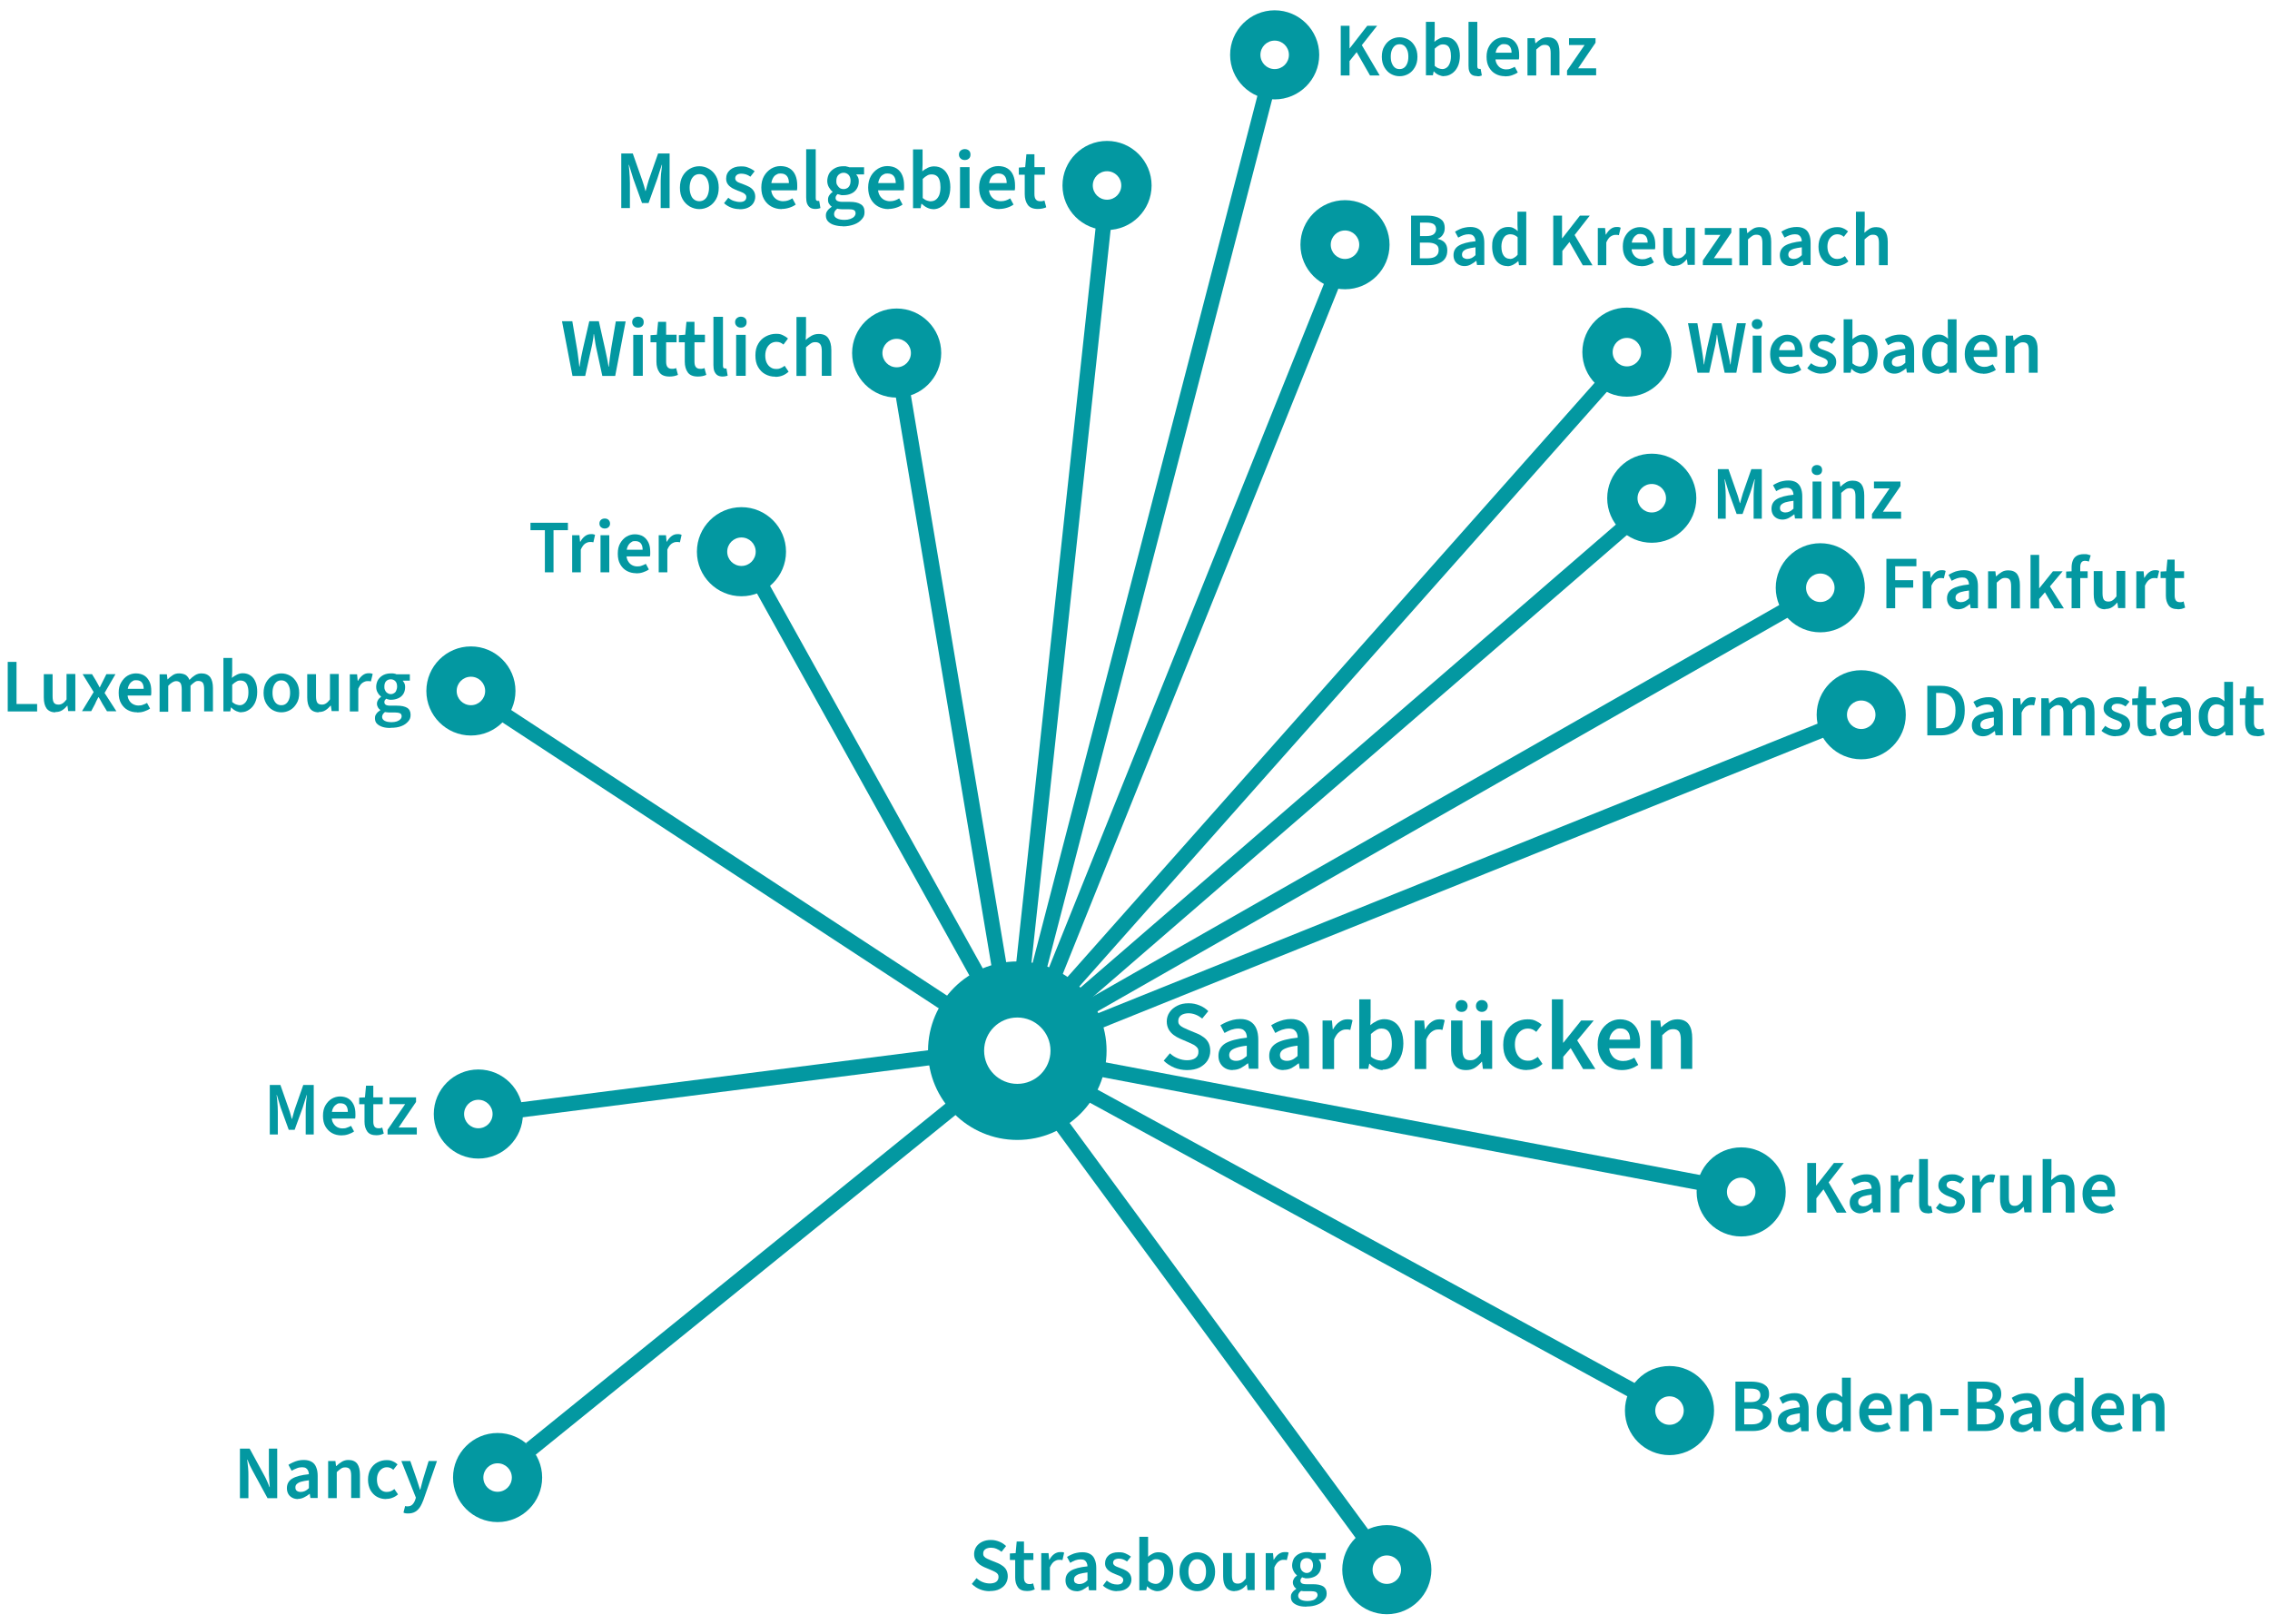 <?xml version="1.0" encoding="UTF-8"?>
<svg id="Ebene_1" data-name="Ebene 1" xmlns="http://www.w3.org/2000/svg" version="1.1" viewBox="0 0 1497.7 1071.8">
  <defs>
    <style>
      .cls-1 {
        fill: #0398a1;
        stroke-width: 0px;
      }

      .cls-2 {
        fill: none;
        stroke: #0398a1;
        stroke-miterlimit: 10;
        stroke-width: 10px;
      }
    </style>
  </defs>
  <path class="cls-1" d="M671.2,671.5c12.1,0,21.9,9.8,21.9,21.9s-9.8,21.9-21.9,21.9-21.9-9.8-21.9-21.9,9.8-21.9,21.9-21.9M671.2,634.5c-32.5,0-58.9,26.4-58.9,58.9s26.4,58.9,58.9,58.9,58.9-26.4,58.9-58.9-26.4-58.9-58.9-58.9h0Z"/>
  <path class="cls-1" d="M315.6,725.8c5.2,0,9.4,4.2,9.4,9.4s-4.2,9.4-9.4,9.4-9.4-4.2-9.4-9.4,4.2-9.4,9.4-9.4M315.6,705.8c-16.2,0-29.4,13.2-29.4,29.4s13.2,29.4,29.4,29.4,29.4-13.2,29.4-29.4-13.2-29.4-29.4-29.4h0Z"/>
  <line class="cls-2" x1="340.2" y1="732.9" x2="618.2" y2="697.4"/>
  <line class="cls-2" x1="329.7" y1="469.6" x2="623.7" y2="662.3"/>
  <line class="cls-2" x1="503.4" y1="388.5" x2="645.6" y2="644.3"/>
  <line class="cls-2" x1="728.8" y1="141.9" x2="675.3" y2="637.3"/>
  <line class="cls-2" x1="713.5" y1="719" x2="1080.1" y2="919.3"/>
  <line class="cls-2" x1="902.2" y1="1017.1" x2="698.7" y2="740"/>
  <line class="cls-2" x1="350.1" y1="956.3" x2="633.9" y2="726.6"/>
  <g>
    <path class="cls-1" d="M178,748.7v-32.7h7l5.6,16c.4,1,.7,2.1,1,3.1.3,1,.6,2.1.9,3.3h.2c.3-1.2.6-2.3.9-3.3.3-1,.6-2,.9-3.1l5.6-16h6.9v32.7h-5.3v-14.9c0-1,0-2.2.1-3.6,0-1.3.2-2.7.3-4,.1-1.3.3-2.5.4-3.5h-.2l-2.6,8.3-5.3,14.6h-3.9l-5.3-14.6-2.5-8.3h-.2c.1,1,.3,2.2.4,3.5.1,1.3.2,2.6.3,4,0,1.3.1,2.5.1,3.6v14.9h-5.2Z"/>
    <path class="cls-1" d="M225.3,749.3c-2.3,0-4.4-.5-6.2-1.5-1.8-1-3.3-2.5-4.4-4.4-1.1-1.9-1.6-4.2-1.6-7s.5-5,1.6-6.9c1.1-1.9,2.5-3.4,4.2-4.4s3.6-1.5,5.5-1.5,4.1.5,5.6,1.5,2.6,2.4,3.4,4.1,1.1,3.8,1.1,6,0,1,0,1.5-.1,1-.2,1.5h-16.9v-4.4h12.1c0-1.8-.4-3.2-1.2-4.2-.8-1-2-1.5-3.7-1.5s-1.8.2-2.7.8-1.6,1.3-2.2,2.5c-.6,1.2-.9,2.9-.9,5s.3,3.5,1,4.7c.7,1.2,1.5,2.1,2.6,2.7,1.1.6,2.3.9,3.5.9s2.1-.1,3-.5c1-.3,1.8-.7,2.7-1.2l2,3.7c-1.1.8-2.4,1.4-3.9,1.9-1.5.5-3,.7-4.5.7Z"/>
    <path class="cls-1" d="M248.3,749.2c-2.8,0-4.8-.8-6-2.5-1.2-1.7-1.8-3.8-1.8-6.4v-11.6h-3.5v-4.3l3.8-.2.7-7.7h4.8v7.7h6.2v4.5h-6.2v11.6c0,1.4.3,2.5.8,3.2s1.4,1.1,2.6,1.1.9,0,1.3-.1c.4,0,.8-.2,1.2-.4l1,4c-.6.3-1.4.5-2.2.8-.9.2-1.8.3-2.8.3Z"/>
    <path class="cls-1" d="M255.7,748.7v-3.1l11.6-16.9h-10.3v-4.5h17.5v3l-11.5,16.9h12v4.6h-19.2Z"/>
  </g>
  <g>
    <path class="cls-1" d="M158.3,988.7v-32.7h6.4l9.8,18c.6,1.1,1.2,2.3,1.7,3.5.6,1.3,1.1,2.5,1.6,3.9h.2c-.1-1.8-.3-3.6-.4-5.5-.2-1.9-.2-3.8-.2-5.6v-14.3h5.5v32.7h-6.4l-9.8-18c-.6-1.1-1.2-2.3-1.8-3.5-.6-1.3-1.1-2.6-1.6-3.9h-.2c.2,1.7.4,3.5.6,5.4.2,1.9.2,3.8.2,5.7v14.3h-5.6Z"/>
    <path class="cls-1" d="M196.6,989.3c-1.4,0-2.7-.3-3.8-.9-1.1-.6-2-1.4-2.6-2.5-.6-1.1-.9-2.3-.9-3.8,0-2.8,1.2-4.9,3.5-6.3,2.3-1.4,6-2.4,11-2.9,0-.8-.2-1.6-.5-2.3-.3-.7-.8-1.3-1.4-1.7-.6-.4-1.5-.6-2.6-.6s-2.4.2-3.5.7c-1.1.4-2.3,1-3.4,1.6l-2.1-3.9c.9-.6,1.9-1.1,3-1.6,1.1-.5,2.2-.9,3.4-1.2,1.2-.3,2.5-.4,3.8-.4,2,0,3.7.4,5.1,1.2s2.4,2,3,3.6c.7,1.6,1,3.5,1,5.8v14.5h-4.8l-.4-2.7h-.2c-1.1.9-2.3,1.7-3.6,2.3-1.2.6-2.6,1-4,1ZM198.4,984.6c1,0,1.9-.2,2.8-.6.9-.4,1.7-1,2.6-1.9v-5.2c-2.2.3-4,.6-5.3,1-1.3.4-2.2,1-2.8,1.6-.6.6-.8,1.3-.8,2.2s.3,1.8,1,2.2c.7.5,1.5.7,2.5.7Z"/>
    <path class="cls-1" d="M216.5,988.7v-24.5h4.8l.4,3.3h.2c1.1-1.1,2.3-2,3.6-2.8,1.3-.8,2.8-1.2,4.4-1.2,2.6,0,4.6.9,5.8,2.5,1.2,1.7,1.8,4.1,1.8,7.2v15.4h-5.8v-14.7c0-2-.3-3.5-.9-4.3-.6-.8-1.6-1.2-3-1.2s-2,.3-2.8.8c-.8.5-1.7,1.3-2.8,2.3v17.2h-5.8Z"/>
    <path class="cls-1" d="M254.8,989.3c-2.3,0-4.3-.5-6.1-1.5-1.8-1-3.2-2.5-4.3-4.4-1-1.9-1.6-4.2-1.6-6.9s.6-5.1,1.7-7c1.1-1.9,2.6-3.4,4.5-4.4,1.9-1,3.9-1.5,6.1-1.5s2.9.3,4.1.8c1.2.5,2.2,1.2,3.1,2l-2.8,3.6c-.5-.5-1.1-.9-1.8-1.2-.7-.3-1.5-.5-2.3-.5-1.3,0-2.4.3-3.4,1s-1.8,1.6-2.4,2.8c-.6,1.2-.9,2.7-.9,4.3s.3,3.1.8,4.3c.6,1.2,1.3,2.2,2.3,2.9,1,.7,2.1,1,3.4,1s1.9-.2,2.7-.5c.9-.4,1.6-.8,2.3-1.4l2.4,3.5c-1,.9-2.2,1.7-3.6,2.2-1.4.6-2.8.8-4.3.8Z"/>
    <path class="cls-1" d="M269.4,998.8c-.7,0-1.3,0-1.8-.1-.5-.1-1-.2-1.4-.5l1.1-4.3c.3,0,.6.2.9.2.3,0,.5,0,.8,0,1.3,0,2.3-.4,3.1-1.2.8-.8,1.4-1.8,1.8-3l.5-1.5-9.6-24.2h5.9l4.2,12c.4,1.1.7,2.2,1.1,3.4.4,1.2.7,2.4,1.1,3.5h.2c.3-1.1.6-2.3.9-3.5.3-1.2.6-2.3.9-3.4l3.7-12h5.5l-8.9,25.6c-.7,1.8-1.4,3.4-2.3,4.8-.9,1.3-1.9,2.4-3.2,3.1-1.2.7-2.7,1.1-4.5,1.1Z"/>
  </g>
  <g>
    <path class="cls-1" d="M409.9,137.3v-36h7.6l6.2,17.6c.4,1.1.8,2.3,1.1,3.4.3,1.1.7,2.3,1,3.7h.2c.3-1.3.7-2.5,1-3.7.3-1.1.7-2.2,1-3.4l6.2-17.6h7.6v36h-5.9v-16.4c0-1.1,0-2.4.1-3.9,0-1.5.2-2.9.4-4.4.1-1.4.3-2.7.4-3.8h-.2l-2.9,9.1-5.8,16.1h-4.3l-5.8-16.1-2.8-9.1h-.2c.1,1.1.3,2.4.4,3.8.1,1.4.2,2.9.3,4.4,0,1.5.1,2.8.1,3.9v16.4h-5.8Z"/>
    <path class="cls-1" d="M461.4,138c-2.2,0-4.3-.6-6.3-1.7-1.9-1.1-3.5-2.7-4.7-4.8-1.2-2.1-1.8-4.6-1.8-7.6s.6-5.6,1.8-7.7c1.2-2.1,2.8-3.7,4.7-4.8,1.9-1.1,4-1.7,6.3-1.7s4.4.6,6.3,1.7c1.9,1.1,3.5,2.7,4.7,4.8,1.2,2.1,1.8,4.7,1.8,7.7s-.6,5.5-1.8,7.6c-1.2,2.1-2.8,3.7-4.7,4.8-1.9,1.1-4.1,1.7-6.3,1.7ZM461.4,132.8c1.3,0,2.5-.4,3.4-1.1,1-.7,1.7-1.8,2.2-3.1.5-1.4.8-2.9.8-4.7s-.3-3.4-.8-4.7c-.5-1.4-1.2-2.4-2.2-3.2-1-.8-2.1-1.1-3.4-1.1s-2.4.4-3.4,1.1c-.9.8-1.7,1.8-2.2,3.2-.5,1.4-.8,2.9-.8,4.7s.3,3.4.8,4.7c.5,1.4,1.2,2.4,2.2,3.1.9.7,2.1,1.1,3.4,1.1Z"/>
    <path class="cls-1" d="M487.9,138c-1.9,0-3.7-.3-5.5-1-1.8-.7-3.4-1.7-4.7-2.9l2.8-3.6c1.2,1,2.4,1.7,3.7,2.1,1.2.4,2.6.7,4,.7s2.5-.3,3.2-.9c.7-.6,1-1.4,1-2.3s-.3-1.4-.8-1.9c-.5-.5-1.2-1-2.1-1.3-.8-.4-1.8-.7-2.8-1.1-1.3-.5-2.5-1.1-3.7-1.7-1.1-.7-2.1-1.5-2.8-2.5-.7-1-1.1-2.2-1.1-3.7,0-2.4.9-4.3,2.6-5.8,1.8-1.5,4.1-2.3,7.1-2.3s3.5.3,5.1.9,2.9,1.4,4,2.3l-2.8,3.6c-1-.7-1.9-1.2-2.9-1.5-1-.3-2-.5-3.1-.5s-2.4.3-3,.9c-.7.6-1,1.3-1,2.1s.2,1.2.6,1.7c.4.5,1,.9,1.8,1.2.8.3,1.8.7,2.9,1.1,1.4.5,2.7,1.1,3.9,1.7,1.2.7,2.2,1.5,2.9,2.6.7,1,1.1,2.4,1.1,3.9s-.4,2.9-1.2,4.2c-.8,1.3-2,2.3-3.5,3-1.6.8-3.5,1.1-5.7,1.1Z"/>
    <path class="cls-1" d="M515.7,138c-2.5,0-4.8-.6-6.8-1.7s-3.6-2.7-4.8-4.8c-1.2-2.1-1.8-4.7-1.8-7.7s.6-5.5,1.8-7.6c1.2-2.1,2.8-3.7,4.7-4.9,1.9-1.1,3.9-1.7,6.1-1.7s4.5.5,6.2,1.6,2.9,2.6,3.7,4.5c.8,1.9,1.2,4.1,1.2,6.6s0,1.2,0,1.7c0,.5-.1,1.1-.2,1.6h-18.6v-4.8h13.3c0-1.9-.4-3.5-1.3-4.6-.9-1.1-2.2-1.7-4.1-1.7s-2,.3-3,.8c-1,.5-1.8,1.5-2.4,2.8-.6,1.3-1,3.2-1,5.5s.4,3.9,1.1,5.2c.7,1.3,1.7,2.3,2.9,3,1.2.6,2.5,1,3.9,1s2.3-.2,3.3-.5c1-.3,2-.8,2.9-1.4l2.2,4.1c-1.2.9-2.7,1.6-4.3,2.1-1.6.5-3.3.8-5,.8Z"/>
    <path class="cls-1" d="M538.1,137.9c-1.5,0-2.7-.3-3.6-.9s-1.5-1.5-2-2.6c-.4-1.1-.6-2.5-.6-4.1v-31.8h6.3v32.1c0,.8.1,1.4.4,1.6.3.3.6.4,1,.4s.3,0,.4,0c.1,0,.3,0,.5,0l.8,4.7c-.4.1-.8.3-1.4.4-.6.1-1.2.2-2,.2Z"/>
    <path class="cls-1" d="M556.2,149.3c-2.2,0-4.1-.3-5.8-.8-1.7-.5-3-1.3-4-2.3-1-1-1.5-2.4-1.5-3.9s.3-2.2,1-3.2c.7-1,1.6-1.8,2.8-2.6v-.2c-.7-.4-1.2-1-1.7-1.8-.5-.7-.7-1.6-.7-2.8s.3-2,.9-2.9c.6-.9,1.3-1.6,2.1-2.1v-.2c-.9-.7-1.7-1.7-2.4-2.9-.7-1.2-1.1-2.7-1.1-4.2s.5-3.8,1.5-5.3c1-1.4,2.3-2.5,3.9-3.3,1.6-.8,3.4-1.1,5.3-1.1s1.4,0,2.1.2c.7.1,1.3.3,1.8.5h9.7v4.7h-5.1v.2c.5.5.9,1.2,1.2,1.9.3.7.4,1.5.4,2.5,0,2-.5,3.6-1.4,5-.9,1.4-2.1,2.4-3.7,3.1-1.5.7-3.3,1-5.2,1s-1.2,0-1.8-.2c-.6-.1-1.2-.3-1.9-.5-.4.4-.7.7-.9,1.1-.3.4-.4.9-.4,1.5s.3,1.4,1,1.8c.7.4,1.8.7,3.4.7h4.8c3.3,0,5.7.5,7.4,1.6,1.7,1,2.5,2.7,2.5,5.1s-.6,3.4-1.8,4.8c-1.2,1.4-2.8,2.6-5,3.4-2.2.8-4.7,1.3-7.6,1.3ZM557.2,145.1c1.4,0,2.7-.2,3.8-.6,1.1-.4,2-.9,2.6-1.6.6-.7.9-1.4.9-2.2s-.4-1.8-1.2-2.1c-.8-.4-2-.5-3.5-.5h-3.7c-.7,0-1.4,0-2-.1-.6,0-1.2-.2-1.7-.3-.7.6-1.2,1.1-1.6,1.7-.3.6-.5,1.2-.5,1.9,0,1.2.6,2.2,1.9,2.8,1.2.7,2.9,1,5.1,1ZM556.6,124.8c.8,0,1.6-.2,2.3-.6.7-.4,1.3-1,1.7-1.9.4-.8.6-1.8.6-2.9,0-1.7-.4-3-1.3-4-.9-.9-2-1.4-3.3-1.4s-2.4.5-3.4,1.4c-.9.9-1.4,2.2-1.4,4s.2,2.1.7,2.9,1,1.4,1.7,1.9c.7.4,1.5.6,2.4.6Z"/>
    <path class="cls-1" d="M586.2,138c-2.5,0-4.8-.6-6.8-1.7s-3.6-2.7-4.8-4.8c-1.2-2.1-1.8-4.7-1.8-7.7s.6-5.5,1.8-7.6c1.2-2.1,2.8-3.7,4.7-4.9,1.9-1.1,3.9-1.7,6.1-1.7s4.5.5,6.2,1.6,2.9,2.6,3.7,4.5c.8,1.9,1.2,4.1,1.2,6.6s0,1.2,0,1.7c0,.5-.1,1.1-.2,1.6h-18.6v-4.8h13.3c0-1.9-.4-3.5-1.3-4.6-.9-1.1-2.2-1.7-4.1-1.7s-2,.3-3,.8c-1,.5-1.8,1.5-2.4,2.8-.6,1.3-1,3.2-1,5.5s.4,3.9,1.1,5.2c.7,1.3,1.7,2.3,2.9,3,1.2.6,2.5,1,3.9,1s2.3-.2,3.3-.5c1-.3,2-.8,2.9-1.4l2.2,4.1c-1.2.9-2.7,1.6-4.3,2.1-1.6.5-3.3.8-5,.8Z"/>
    <path class="cls-1" d="M615.5,138c-1.2,0-2.4-.3-3.7-.9s-2.5-1.5-3.7-2.6h-.2l-.5,2.9h-5v-38.8h6.3v10l-.2,4.5c1.1-1,2.4-1.8,3.7-2.4,1.3-.6,2.7-.9,4.1-.9,2.2,0,4.2.6,5.7,1.7,1.6,1.1,2.8,2.7,3.7,4.8.8,2,1.3,4.4,1.3,7.2s-.5,5.7-1.6,7.9c-1.1,2.2-2.5,3.9-4.3,5-1.7,1.2-3.6,1.7-5.6,1.7ZM614.2,132.8c1.2,0,2.3-.3,3.2-1,1-.7,1.7-1.7,2.3-3.1.5-1.4.8-3.1.8-5.1s-.2-3.3-.6-4.6c-.4-1.3-1-2.3-1.9-2.9-.9-.7-2-1-3.3-1s-2,.2-2.9.7c-1,.5-2,1.3-3,2.3v12.6c1,.8,1.9,1.4,2.9,1.7,1,.3,1.8.5,2.6.5Z"/>
    <path class="cls-1" d="M636.5,105.6c-1.1,0-2-.3-2.7-1-.7-.7-1.1-1.5-1.1-2.6s.4-2,1.1-2.6c.7-.6,1.6-1,2.7-1s2.1.3,2.8,1c.7.6,1,1.5,1,2.6s-.3,2-1,2.6c-.7.7-1.6,1-2.8,1ZM633.4,137.3v-27h6.3v27h-6.3Z"/>
    <path class="cls-1" d="M659.4,138c-2.5,0-4.8-.6-6.8-1.7s-3.6-2.7-4.8-4.8c-1.2-2.1-1.8-4.7-1.8-7.7s.6-5.5,1.8-7.6c1.2-2.1,2.8-3.7,4.7-4.9,1.9-1.1,3.9-1.7,6.1-1.7s4.5.5,6.2,1.6,2.9,2.6,3.7,4.5c.8,1.9,1.2,4.1,1.2,6.6s0,1.2,0,1.7c0,.5-.1,1.1-.2,1.6h-18.6v-4.8h13.3c0-1.9-.4-3.5-1.3-4.6-.9-1.1-2.2-1.7-4.1-1.7s-2,.3-3,.8c-1,.5-1.8,1.5-2.4,2.8-.6,1.3-1,3.2-1,5.5s.4,3.9,1.1,5.2c.7,1.3,1.7,2.3,2.9,3,1.2.6,2.5,1,3.9,1s2.3-.2,3.3-.5c1-.3,2-.8,2.9-1.4l2.2,4.1c-1.2.9-2.7,1.6-4.3,2.1-1.6.5-3.3.8-5,.8Z"/>
    <path class="cls-1" d="M684.7,137.9c-3.1,0-5.3-.9-6.6-2.7-1.3-1.8-2-4.2-2-7.1v-12.8h-3.9v-4.7l4.2-.3.8-8.5h5.3v8.5h6.9v5h-6.9v12.8c0,1.6.3,2.8.9,3.5.6.8,1.6,1.2,2.9,1.2s1,0,1.4-.1c.5,0,.9-.2,1.4-.4l1.2,4.5c-.7.3-1.5.6-2.5.8-1,.2-2,.3-3.1.3Z"/>
  </g>
  <g>
    <path class="cls-1" d="M884.6,49.7V17h5.8v14.9h.1l11.6-14.9h6.5l-10.1,12.8,11.8,20h-6.4l-8.8-15.4-4.7,5.9v9.5h-5.8Z"/>
    <path class="cls-1" d="M923.4,50.3c-2,0-3.9-.5-5.7-1.5-1.8-1-3.2-2.5-4.3-4.4-1.1-1.9-1.7-4.2-1.7-6.9s.5-5.1,1.7-7c1.1-1.9,2.5-3.4,4.3-4.4,1.8-1,3.7-1.5,5.7-1.5s4,.5,5.8,1.5c1.8,1,3.2,2.5,4.3,4.4,1.1,1.9,1.7,4.2,1.7,7s-.6,5-1.7,6.9c-1.1,1.9-2.5,3.4-4.3,4.4-1.8,1-3.7,1.5-5.8,1.5ZM923.4,45.6c1.2,0,2.2-.3,3.1-1,.9-.7,1.5-1.6,2-2.9.5-1.2.7-2.7.7-4.3s-.2-3.1-.7-4.3c-.5-1.2-1.1-2.2-2-2.9-.9-.7-1.9-1-3.1-1s-2.2.3-3.1,1c-.8.7-1.5,1.6-2,2.9-.5,1.2-.7,2.7-.7,4.3s.2,3.1.7,4.3c.5,1.2,1.1,2.2,2,2.9.8.7,1.9,1,3.1,1Z"/>
    <path class="cls-1" d="M952.7,50.3c-1.1,0-2.2-.3-3.4-.8-1.2-.5-2.3-1.3-3.3-2.4h-.1l-.5,2.6h-4.6V14.4h5.8v9.1l-.2,4.1c1-.9,2.2-1.6,3.4-2.2,1.2-.6,2.5-.9,3.7-.9,2,0,3.8.5,5.2,1.5,1.4,1,2.6,2.5,3.3,4.3.8,1.9,1.2,4,1.2,6.6s-.5,5.2-1.5,7.2c-1,2-2.3,3.5-3.9,4.5-1.6,1.1-3.3,1.6-5.1,1.6ZM951.5,45.6c1.1,0,2.1-.3,3-1,.9-.6,1.5-1.6,2-2.8s.8-2.8.8-4.7-.2-3-.5-4.2c-.4-1.2-.9-2.1-1.7-2.7-.8-.6-1.8-.9-3-.9s-1.8.2-2.7.7c-.9.5-1.8,1.1-2.8,2.1v11.4c.9.7,1.7,1.3,2.6,1.6.9.3,1.7.5,2.4.5Z"/>
    <path class="cls-1" d="M974.5,50.2c-1.4,0-2.5-.3-3.3-.8-.8-.5-1.4-1.3-1.8-2.4-.4-1-.5-2.3-.5-3.7V14.4h5.8v29.2c0,.7.1,1.2.4,1.5.3.3.6.4.9.4s.3,0,.4,0c.1,0,.3,0,.5,0l.8,4.3c-.3.1-.8.2-1.3.4s-1.1.1-1.8.1Z"/>
    <path class="cls-1" d="M993,50.3c-2.3,0-4.4-.5-6.2-1.5-1.9-1-3.3-2.5-4.4-4.4-1.1-1.9-1.6-4.2-1.6-7s.6-5,1.7-6.9c1.1-1.9,2.5-3.4,4.2-4.4,1.7-1,3.6-1.5,5.5-1.5s4.1.5,5.6,1.5,2.6,2.4,3.4,4.1,1.1,3.8,1.1,6,0,1,0,1.5c0,.5-.1,1-.2,1.5h-16.9v-4.4h12.1c0-1.8-.4-3.2-1.2-4.2-.8-1-2-1.5-3.7-1.5s-1.8.2-2.7.8-1.6,1.4-2.2,2.6c-.6,1.2-.9,2.9-.9,5s.3,3.5,1,4.7c.7,1.2,1.5,2.1,2.6,2.7,1.1.6,2.3.9,3.5.9s2.1-.1,3-.5c.9-.3,1.8-.7,2.7-1.2l2,3.7c-1.1.8-2.4,1.4-3.9,1.9s-3,.7-4.5.7Z"/>
    <path class="cls-1" d="M1007.8,49.7v-24.5h4.8l.4,3.3h.2c1.1-1.1,2.3-2,3.6-2.8,1.3-.8,2.8-1.1,4.5-1.1,2.6,0,4.5.9,5.8,2.5,1.2,1.7,1.8,4.1,1.8,7.2v15.4h-5.8v-14.6c0-2-.3-3.5-.9-4.3-.6-.8-1.6-1.2-3-1.2s-2,.3-2.8.8c-.8.5-1.7,1.3-2.8,2.3v17.1h-5.8Z"/>
    <path class="cls-1" d="M1033.9,49.7v-3.1l11.6-16.9h-10.3v-4.5h17.5v3l-11.5,16.9h11.9v4.6h-19.2Z"/>
  </g>
  <g>
    <path class="cls-1" d="M931,175v-32.7h10.5c2.3,0,4.3.3,6,.8,1.8.5,3.1,1.4,4.2,2.5,1,1.2,1.5,2.8,1.5,4.8s-.4,3.1-1.2,4.4c-.8,1.3-1.9,2.2-3.4,2.7v.2c1.9.4,3.5,1.2,4.6,2.4,1.1,1.2,1.7,2.9,1.7,5.1s-.5,4.1-1.6,5.6-2.6,2.5-4.5,3.2c-1.9.7-4,1-6.5,1h-11.3ZM936.8,155.8h4.2c2.3,0,3.9-.4,4.9-1.2,1-.8,1.6-1.9,1.6-3.3s-.5-2.7-1.6-3.4c-1.1-.7-2.7-1-4.8-1h-4.2v9ZM936.8,170.5h4.9c2.4,0,4.2-.4,5.5-1.3,1.3-.9,2-2.2,2-4.1s-.6-3-1.9-3.8c-1.3-.8-3.1-1.2-5.6-1.2h-4.9v10.4Z"/>
    <path class="cls-1" d="M966.3,175.6c-1.4,0-2.7-.3-3.8-.9-1.1-.6-2-1.4-2.6-2.5-.6-1.1-.9-2.3-.9-3.8,0-2.8,1.2-4.9,3.5-6.3,2.3-1.4,6-2.4,11-2.9,0-.8-.2-1.6-.5-2.3-.3-.7-.8-1.3-1.4-1.7-.7-.4-1.5-.6-2.6-.6s-2.4.2-3.5.6c-1.1.4-2.3,1-3.4,1.6l-2.1-3.9c.9-.6,1.9-1.1,3-1.6,1.1-.5,2.2-.9,3.4-1.1,1.2-.3,2.5-.4,3.8-.4,2,0,3.7.4,5.1,1.2,1.4.8,2.4,2,3,3.6.7,1.6,1,3.5,1,5.8v14.5h-4.8l-.4-2.7h-.2c-1.1.9-2.3,1.7-3.6,2.4s-2.6,1-4,1ZM968.1,170.9c1,0,1.9-.2,2.8-.6.8-.4,1.7-1,2.6-1.9v-5.2c-2.2.3-4,.6-5.3,1-1.3.4-2.2,1-2.8,1.6-.5.6-.8,1.3-.8,2.2s.3,1.8,1,2.2c.7.4,1.5.7,2.5.7Z"/>
    <path class="cls-1" d="M994.7,175.6c-3.1,0-5.5-1.1-7.4-3.4-1.8-2.3-2.8-5.4-2.8-9.5s.5-5,1.5-6.9c1-1.9,2.3-3.4,3.8-4.5,1.6-1,3.3-1.5,5.1-1.5s2.6.2,3.6.7c1,.5,1.9,1.1,2.9,2l-.2-3.9v-8.9h5.8v35.3h-4.8l-.4-2.6h-.2c-.9.9-2,1.7-3.2,2.3s-2.5,1-3.8,1ZM996.1,170.9c1,0,1.9-.2,2.7-.7.8-.4,1.7-1.1,2.5-2.1v-11.5c-.8-.8-1.7-1.3-2.5-1.6-.8-.3-1.7-.4-2.5-.4s-2,.3-2.9.9c-.8.6-1.5,1.6-2,2.8-.5,1.2-.8,2.7-.8,4.4,0,2.6.5,4.6,1.5,6s2.3,2.1,4.1,2.1Z"/>
    <path class="cls-1" d="M1024.8,175v-32.7h5.8v14.9h.2l11.6-14.9h6.5l-10,12.8,11.8,20h-6.4l-8.8-15.4-4.7,5.9v9.5h-5.8Z"/>
    <path class="cls-1" d="M1054.2,175v-24.5h4.8l.4,4.3h.2c.9-1.6,1.9-2.8,3.1-3.7,1.2-.9,2.5-1.3,3.8-1.3s1.2,0,1.6.1c.4,0,.8.2,1.2.4l-1.2,4.9c-.4-.1-.8-.2-1.1-.2-.3,0-.8,0-1.3,0-1,0-2,.4-3.1,1.1s-2,2.1-2.8,3.9v15h-5.8Z"/>
    <path class="cls-1" d="M1082.9,175.6c-2.3,0-4.4-.5-6.2-1.5-1.8-1-3.3-2.5-4.4-4.4-1.1-1.9-1.6-4.2-1.6-7s.5-5,1.6-6.9c1.1-1.9,2.5-3.4,4.2-4.4,1.7-1,3.6-1.5,5.5-1.5s4.1.5,5.6,1.5,2.6,2.4,3.4,4.1,1.1,3.8,1.1,6,0,1,0,1.5-.1,1-.2,1.5h-16.9v-4.4h12.1c0-1.8-.4-3.2-1.2-4.2-.8-1-2-1.5-3.7-1.5s-1.8.2-2.7.8-1.6,1.4-2.2,2.6c-.6,1.2-.9,2.9-.9,5s.3,3.5,1,4.7c.7,1.2,1.5,2.1,2.6,2.7,1.1.6,2.3.9,3.5.9s2.1-.1,3-.5c1-.3,1.8-.7,2.7-1.2l2,3.7c-1.1.8-2.4,1.4-3.9,1.9s-3,.7-4.5.7Z"/>
    <path class="cls-1" d="M1105,175.6c-2.6,0-4.6-.9-5.8-2.6-1.2-1.7-1.8-4.1-1.8-7.2v-15.4h5.8v14.6c0,2,.3,3.5.9,4.3.6.8,1.6,1.2,2.9,1.2s2-.3,2.8-.8c.8-.5,1.7-1.4,2.6-2.6v-16.8h5.8v24.5h-4.7l-.5-3.6h-.2c-1.1,1.3-2.2,2.3-3.5,3.1-1.3.8-2.7,1.1-4.4,1.1Z"/>
    <path class="cls-1" d="M1123.5,175v-3.1l11.6-16.9h-10.3v-4.5h17.5v3l-11.5,16.9h11.9v4.6h-19.2Z"/>
    <path class="cls-1" d="M1147.6,175v-24.5h4.8l.4,3.3h.2c1.1-1.1,2.3-2,3.6-2.8,1.3-.8,2.8-1.1,4.4-1.1,2.6,0,4.6.9,5.8,2.5,1.2,1.7,1.8,4.1,1.8,7.2v15.4h-5.8v-14.6c0-2-.3-3.5-.9-4.3-.6-.8-1.6-1.2-3-1.2s-2,.3-2.8.8c-.8.5-1.7,1.3-2.8,2.3v17.1h-5.8Z"/>
    <path class="cls-1" d="M1181.6,175.6c-1.4,0-2.7-.3-3.8-.9-1.1-.6-2-1.4-2.6-2.5-.6-1.1-.9-2.3-.9-3.8,0-2.8,1.2-4.9,3.5-6.3,2.3-1.4,6-2.4,11-2.9,0-.8-.2-1.6-.5-2.3-.3-.7-.8-1.3-1.4-1.7-.7-.4-1.5-.6-2.6-.6s-2.4.2-3.5.6c-1.1.4-2.3,1-3.4,1.6l-2.1-3.9c.9-.6,1.9-1.1,3-1.6,1.1-.5,2.2-.9,3.4-1.1,1.2-.3,2.5-.4,3.8-.4,2,0,3.7.4,5.1,1.2,1.4.8,2.4,2,3,3.6.7,1.6,1,3.5,1,5.8v14.5h-4.8l-.4-2.7h-.2c-1.1.9-2.3,1.7-3.6,2.4s-2.6,1-4,1ZM1183.4,170.9c1,0,1.9-.2,2.8-.6.8-.4,1.7-1,2.6-1.9v-5.2c-2.2.3-4,.6-5.3,1-1.3.4-2.2,1-2.8,1.6-.5.6-.8,1.3-.8,2.2s.3,1.8,1,2.2c.7.4,1.5.7,2.5.7Z"/>
    <path class="cls-1" d="M1211.8,175.6c-2.3,0-4.3-.5-6.1-1.5-1.8-1-3.2-2.5-4.3-4.4-1-1.9-1.6-4.2-1.6-6.9s.6-5.1,1.7-7c1.1-1.9,2.6-3.4,4.5-4.4,1.9-1,3.9-1.5,6.1-1.5s2.9.3,4.1.8c1.2.5,2.2,1.2,3.1,2l-2.8,3.6c-.5-.5-1.1-.9-1.8-1.2-.7-.3-1.5-.5-2.3-.5-1.3,0-2.4.3-3.4,1-1,.7-1.8,1.6-2.4,2.8-.6,1.2-.9,2.7-.9,4.3s.3,3.1.8,4.3c.6,1.2,1.3,2.2,2.3,2.9,1,.7,2.1,1,3.4,1s1.9-.2,2.7-.5c.9-.4,1.6-.8,2.3-1.4l2.3,3.5c-1,.9-2.2,1.7-3.6,2.2-1.4.6-2.8.9-4.3.9Z"/>
    <path class="cls-1" d="M1224.5,175v-35.3h5.8v9.1l-.2,4.8c1-1,2.2-1.8,3.4-2.6s2.7-1.1,4.4-1.1c2.6,0,4.5.9,5.8,2.5,1.2,1.7,1.8,4.1,1.8,7.2v15.4h-5.8v-14.6c0-2-.3-3.5-.9-4.3-.6-.8-1.6-1.2-3-1.2s-2,.3-2.8.8c-.8.5-1.7,1.3-2.8,2.3v17.1h-5.8Z"/>
  </g>
  <line class="cls-2" x1="720.5" y1="704.5" x2="1125.7" y2="781.3"/>
  <line class="cls-2" x1="880.8" y1="182.6" x2="694.9" y2="645"/>
  <line class="cls-2" x1="836.7" y1="55.8" x2="685" y2="641.1"/>
  <line class="cls-2" x1="1061.2" y1="249.9" x2="706.7" y2="649.6"/>
  <path class="cls-1" d="M328.3,965.7c5.2,0,9.4,4.2,9.4,9.4s-4.2,9.4-9.4,9.4-9.4-4.2-9.4-9.4,4.2-9.4,9.4-9.4M328.3,945.7c-16.2,0-29.4,13.2-29.4,29.4s13.2,29.4,29.4,29.4,29.4-13.2,29.4-29.4-13.2-29.4-29.4-29.4h0Z"/>
  <path class="cls-1" d="M310.7,446.6c5.2,0,9.4,4.2,9.4,9.4s-4.2,9.4-9.4,9.4-9.4-4.2-9.4-9.4,4.2-9.4,9.4-9.4M310.7,426.6c-16.2,0-29.4,13.2-29.4,29.4s13.2,29.4,29.4,29.4,29.4-13.2,29.4-29.4-13.2-29.4-29.4-29.4h0Z"/>
  <path class="cls-1" d="M489.2,354.7c5.2,0,9.4,4.2,9.4,9.4s-4.2,9.4-9.4,9.4-9.4-4.2-9.4-9.4,4.2-9.4,9.4-9.4M489.2,334.7c-16.2,0-29.4,13.2-29.4,29.4s13.2,29.4,29.4,29.4,29.4-13.2,29.4-29.4-13.2-29.4-29.4-29.4h0Z"/>
  <path class="cls-1" d="M730.4,113c5.2,0,9.4,4.2,9.4,9.4s-4.2,9.4-9.4,9.4-9.4-4.2-9.4-9.4,4.2-9.4,9.4-9.4M730.4,93c-16.2,0-29.4,13.2-29.4,29.4s13.2,29.4,29.4,29.4,29.4-13.2,29.4-29.4-13.2-29.4-29.4-29.4h0Z"/>
  <path class="cls-1" d="M841,26.8c5.2,0,9.4,4.2,9.4,9.4s-4.2,9.4-9.4,9.4-9.4-4.2-9.4-9.4,4.2-9.4,9.4-9.4M841,6.8c-16.2,0-29.4,13.2-29.4,29.4s13.2,29.4,29.4,29.4,29.4-13.2,29.4-29.4-13.2-29.4-29.4-29.4h0Z"/>
  <path class="cls-1" d="M887.4,152.1c5.2,0,9.4,4.2,9.4,9.4s-4.2,9.4-9.4,9.4-9.4-4.2-9.4-9.4,4.2-9.4,9.4-9.4M887.4,132.1c-16.2,0-29.4,13.2-29.4,29.4s13.2,29.4,29.4,29.4,29.4-13.2,29.4-29.4-13.2-29.4-29.4-29.4h0Z"/>
  <path class="cls-1" d="M915,1026.5c5.2,0,9.4,4.2,9.4,9.4s-4.2,9.4-9.4,9.4-9.4-4.2-9.4-9.4,4.2-9.4,9.4-9.4M915,1006.5c-16.2,0-29.4,13.2-29.4,29.4s13.2,29.4,29.4,29.4,29.4-13.2,29.4-29.4-13.2-29.4-29.4-29.4h0Z"/>
  <path class="cls-1" d="M1101.5,921.5c5.2,0,9.4,4.2,9.4,9.4s-4.2,9.4-9.4,9.4-9.4-4.2-9.4-9.4,4.2-9.4,9.4-9.4M1101.5,901.5c-16.2,0-29.4,13.2-29.4,29.4s13.2,29.4,29.4,29.4,29.4-13.2,29.4-29.4-13.2-29.4-29.4-29.4h0Z"/>
  <path class="cls-1" d="M1148.8,777.2c5.2,0,9.4,4.2,9.4,9.4s-4.2,9.4-9.4,9.4-9.4-4.2-9.4-9.4,4.2-9.4,9.4-9.4M1148.8,757.2c-16.2,0-29.4,13.2-29.4,29.4s13.2,29.4,29.4,29.4,29.4-13.2,29.4-29.4-13.2-29.4-29.4-29.4h0Z"/>
  <g>
    <path class="cls-1" d="M5.1,469.5v-32.7h5.8v27.8h13.6v4.9H5.1Z"/>
    <path class="cls-1" d="M36.5,470.1c-2.6,0-4.5-.9-5.8-2.6-1.2-1.7-1.8-4.1-1.8-7.2v-15.4h5.8v14.6c0,2,.3,3.5.9,4.3.6.8,1.6,1.2,2.9,1.2s2-.3,2.8-.8c.8-.5,1.7-1.4,2.6-2.6v-16.8h5.8v24.5h-4.7l-.5-3.6h-.1c-1.1,1.3-2.2,2.3-3.5,3.1-1.3.8-2.7,1.1-4.4,1.1Z"/>
    <path class="cls-1" d="M54,469.5l7.8-12.8-7.3-11.8h6.2l2.8,4.6c.4.7.7,1.4,1.1,2,.4.7.8,1.4,1.1,2.1h.2c.3-.7.6-1.4,1-2.1.3-.7.7-1.4,1-2l2.3-4.6h6l-7.2,12.4,7.8,12.1h-6.2l-3-4.9c-.4-.7-.8-1.5-1.2-2.2-.4-.7-.8-1.5-1.3-2.2h-.2c-.4.7-.7,1.4-1.1,2.1-.4.7-.7,1.5-1,2.2l-2.6,4.9h-6Z"/>
    <path class="cls-1" d="M90.5,470.1c-2.3,0-4.4-.5-6.2-1.5-1.9-1-3.3-2.5-4.4-4.4-1.1-1.9-1.6-4.2-1.6-7s.5-5,1.7-6.9c1.1-1.9,2.5-3.4,4.2-4.4,1.7-1,3.6-1.5,5.5-1.5s4.1.5,5.6,1.5,2.6,2.4,3.4,4.1,1.1,3.8,1.1,6,0,1,0,1.5c0,.5-.1,1-.2,1.5h-16.9v-4.4h12.1c0-1.8-.4-3.2-1.2-4.2-.8-1-2-1.5-3.7-1.5s-1.8.2-2.7.8c-.9.5-1.6,1.4-2.2,2.6-.6,1.2-.9,2.9-.9,5s.3,3.5,1,4.7c.7,1.2,1.5,2.1,2.7,2.7,1.1.6,2.3.9,3.5.9s2.1-.1,3-.5c1-.3,1.8-.7,2.7-1.2l2,3.7c-1.1.8-2.4,1.4-3.9,1.9-1.5.5-3,.7-4.5.7Z"/>
    <path class="cls-1" d="M105.3,469.5v-24.5h4.8l.4,3.3h.2c1-1.1,2.2-2,3.4-2.8,1.2-.8,2.6-1.1,4.1-1.1s3.3.4,4.4,1.1c1.1.8,1.9,1.9,2.4,3.2,1.2-1.3,2.4-2.3,3.7-3.1,1.3-.8,2.7-1.2,4.2-1.2,2.6,0,4.5.9,5.8,2.5,1.2,1.7,1.8,4.1,1.8,7.2v15.4h-5.8v-14.6c0-2-.3-3.5-.9-4.3-.6-.8-1.6-1.2-2.9-1.2s-1.6.2-2.5.8-1.7,1.3-2.7,2.3v17.1h-5.8v-14.6c0-2-.3-3.5-.9-4.3-.6-.8-1.6-1.2-2.9-1.2s-3.2,1-5.1,3.1v17.1h-5.8Z"/>
    <path class="cls-1" d="M159.3,470.1c-1.1,0-2.2-.3-3.4-.8-1.1-.5-2.3-1.3-3.3-2.4h-.2l-.5,2.6h-4.5v-35.3h5.8v9.1l-.2,4.1c1-.9,2.2-1.6,3.4-2.2,1.2-.6,2.5-.9,3.7-.9,2,0,3.8.5,5.2,1.5,1.5,1,2.6,2.5,3.3,4.3.8,1.9,1.1,4,1.1,6.6s-.5,5.2-1.5,7.2c-1,2-2.3,3.5-3.9,4.5-1.6,1.1-3.3,1.6-5.1,1.6ZM158.1,465.4c1.1,0,2.1-.3,2.9-1,.9-.6,1.6-1.6,2.1-2.8s.8-2.8.8-4.7-.2-3-.6-4.2c-.4-1.2-.9-2.1-1.7-2.7-.8-.6-1.8-.9-3-.9s-1.8.2-2.6.7c-.9.5-1.8,1.1-2.8,2.1v11.4c.9.7,1.7,1.3,2.6,1.6.9.3,1.7.5,2.4.5Z"/>
    <path class="cls-1" d="M185.6,470.1c-2,0-3.9-.5-5.7-1.5-1.8-1-3.2-2.5-4.3-4.4-1.1-1.9-1.7-4.2-1.7-6.9s.6-5.1,1.7-7c1.1-1.9,2.5-3.4,4.3-4.4,1.8-1,3.7-1.5,5.7-1.5s4,.5,5.8,1.5c1.8,1,3.2,2.5,4.3,4.4,1.1,1.9,1.7,4.2,1.7,7s-.5,5-1.7,6.9c-1.1,1.9-2.5,3.4-4.3,4.4-1.8,1-3.7,1.5-5.8,1.5ZM185.6,465.4c1.2,0,2.2-.3,3.1-1,.9-.7,1.5-1.6,2-2.9.5-1.2.7-2.7.7-4.3s-.2-3.1-.7-4.3c-.5-1.2-1.1-2.2-2-2.9-.9-.7-1.9-1-3.1-1s-2.2.3-3.1,1c-.8.7-1.5,1.6-2,2.9-.5,1.2-.7,2.7-.7,4.3s.2,3.1.7,4.3c.5,1.2,1.1,2.2,2,2.9.9.7,1.9,1,3.1,1Z"/>
    <path class="cls-1" d="M210.3,470.1c-2.6,0-4.6-.9-5.8-2.6-1.2-1.7-1.8-4.1-1.8-7.2v-15.4h5.8v14.6c0,2,.3,3.5.9,4.3.6.8,1.6,1.2,2.9,1.2s2-.3,2.8-.8c.8-.5,1.7-1.4,2.6-2.6v-16.8h5.8v24.5h-4.7l-.5-3.6h-.2c-1.1,1.3-2.2,2.3-3.5,3.1-1.3.8-2.7,1.1-4.4,1.1Z"/>
    <path class="cls-1" d="M230.8,469.5v-24.5h4.8l.4,4.3h.2c.9-1.6,1.9-2.8,3.1-3.7,1.2-.9,2.5-1.3,3.8-1.3s1.2,0,1.6.1c.4,0,.8.2,1.2.4l-1.2,4.9c-.4-.1-.8-.2-1.1-.2-.3,0-.8,0-1.3,0-1,0-2,.4-3.1,1.1s-2,2.1-2.8,3.9v15h-5.8Z"/>
    <path class="cls-1" d="M257.5,480.4c-2,0-3.7-.2-5.2-.7-1.5-.5-2.7-1.2-3.6-2.1-.9-.9-1.3-2.1-1.3-3.6s.3-2,.9-2.9c.6-.9,1.5-1.7,2.6-2.4v-.2c-.6-.4-1.1-.9-1.5-1.6-.4-.7-.7-1.5-.7-2.5s.3-1.8.8-2.6c.5-.8,1.2-1.4,1.9-1.9v-.2c-.8-.6-1.6-1.5-2.2-2.6-.7-1.1-1-2.4-1-3.9s.5-3.5,1.4-4.8c.9-1.3,2.1-2.3,3.5-3,1.5-.7,3.1-1,4.8-1s1.3,0,2,.1c.6.1,1.2.2,1.7.5h8.8v4.2h-4.6v.2c.5.5.8,1.1,1.1,1.7.3.6.4,1.4.4,2.3,0,1.8-.4,3.3-1.2,4.6-.8,1.2-1.9,2.2-3.3,2.8-1.4.6-3,1-4.7,1s-1.1,0-1.6-.2c-.6,0-1.1-.3-1.7-.5-.3.3-.6.7-.9,1-.2.3-.3.8-.3,1.4s.3,1.2.9,1.6c.6.4,1.6.6,3.1.6h4.3c3,0,5.2.5,6.7,1.4,1.5.9,2.3,2.5,2.3,4.6s-.5,3.1-1.6,4.4c-1.1,1.3-2.6,2.4-4.5,3.1-2,.8-4.3,1.1-7,1.1ZM258.4,476.6c1.3,0,2.4-.2,3.4-.5,1-.4,1.8-.8,2.4-1.5.6-.6.8-1.3.8-2s-.4-1.6-1.1-1.9c-.8-.3-1.8-.5-3.2-.5h-3.4c-.7,0-1.3,0-1.8-.1-.5,0-1-.1-1.5-.2-.6.5-1.1,1-1.4,1.5-.3.5-.5,1.1-.5,1.7,0,1.1.6,2,1.7,2.6,1.1.6,2.7.9,4.6.9ZM257.8,458.1c.8,0,1.5-.2,2.1-.6.7-.4,1.2-.9,1.5-1.7s.6-1.6.6-2.7c0-1.6-.4-2.8-1.2-3.6-.8-.8-1.8-1.2-3-1.2s-2.2.4-3,1.2c-.8.8-1.2,2-1.2,3.6s.2,1.9.6,2.7c.4.8.9,1.3,1.6,1.7.6.4,1.3.6,2.1.6Z"/>
  </g>
  <g>
    <path class="cls-1" d="M359.5,377.7v-27.8h-9.5v-4.9h24.7v4.9h-9.5v27.8h-5.8Z"/>
    <path class="cls-1" d="M377.5,377.7v-24.5h4.8l.4,4.3h.2c.9-1.6,1.9-2.8,3.1-3.7,1.2-.9,2.5-1.3,3.8-1.3s1.2,0,1.6.1c.4,0,.8.2,1.2.4l-1.1,4.9c-.4-.1-.8-.2-1.1-.2-.3,0-.8,0-1.3,0-1,0-2,.4-3.1,1.1-1.1.8-2,2.1-2.8,3.9v15h-5.8Z"/>
    <path class="cls-1" d="M399,348.8c-1,0-1.8-.3-2.5-.9s-1-1.4-1-2.4.3-1.8,1-2.4c.6-.6,1.5-.9,2.5-.9s1.9.3,2.5.9c.6.6,1,1.4,1,2.4s-.3,1.8-1,2.4c-.6.6-1.5.9-2.5.9ZM396.2,377.7v-24.5h5.8v24.5h-5.8Z"/>
    <path class="cls-1" d="M419.8,378.3c-2.3,0-4.4-.5-6.2-1.5-1.9-1-3.3-2.5-4.4-4.4-1.1-1.9-1.6-4.2-1.6-7s.5-5,1.6-6.9c1.1-1.9,2.5-3.4,4.2-4.4,1.7-1,3.6-1.5,5.5-1.5s4.1.5,5.6,1.5,2.6,2.4,3.4,4.1,1.1,3.8,1.1,6,0,1,0,1.5c0,.5-.1,1-.2,1.5h-16.9v-4.4h12.1c0-1.8-.4-3.2-1.2-4.2-.8-1-2-1.5-3.7-1.5s-1.8.2-2.7.8c-.9.5-1.6,1.4-2.2,2.6-.6,1.2-.9,2.9-.9,5s.3,3.5,1,4.7c.7,1.2,1.5,2.1,2.6,2.7,1.1.6,2.3.9,3.5.9s2.1-.1,3-.5c1-.3,1.8-.7,2.7-1.2l2,3.7c-1.1.8-2.4,1.4-3.9,1.9-1.5.5-3,.7-4.5.7Z"/>
    <path class="cls-1" d="M434.6,377.7v-24.5h4.8l.4,4.3h.2c.9-1.6,1.9-2.8,3.1-3.7,1.2-.9,2.5-1.3,3.8-1.3s1.2,0,1.6.1c.4,0,.8.2,1.2.4l-1.1,4.9c-.4-.1-.8-.2-1.1-.2-.3,0-.8,0-1.3,0-1,0-2,.4-3.1,1.1-1.1.8-2,2.1-2.8,3.9v15h-5.8Z"/>
  </g>
  <g>
    <path class="cls-1" d="M653,1050.1c-2.3,0-4.4-.4-6.4-1.2-2-.8-3.8-2-5.4-3.6l3.1-3.8c1.2,1.1,2.5,2,4.1,2.6,1.5.6,3.1.9,4.7.9s3.3-.4,4.2-1.1,1.5-1.8,1.5-3-.2-1.6-.6-2.2c-.4-.5-1-1-1.8-1.4-.8-.4-1.6-.8-2.6-1.2l-4.5-1.9c-1.1-.5-2.1-1.1-3.1-1.8-1-.8-1.9-1.7-2.5-2.8-.7-1.1-1-2.5-1-4.1s.5-3.3,1.4-4.7c1-1.4,2.2-2.5,3.9-3.3,1.7-.8,3.5-1.2,5.7-1.2s3.8.4,5.6,1.1,3.2,1.7,4.5,2.9l-3,3.8c-1.1-.9-2.2-1.5-3.4-2-1.2-.5-2.4-.7-3.6-.7s-2.8.3-3.7,1c-1,.7-1.4,1.6-1.4,2.8s.2,1.5.7,2.1c.5.6,1.1,1,2,1.4.8.4,1.7.8,2.5,1.1l4.5,1.8c1.3.6,2.4,1.2,3.4,2,1,.8,1.8,1.7,2.3,2.8.5,1.1.8,2.4.8,4s-.5,3.4-1.4,4.8c-.9,1.5-2.3,2.6-4,3.5s-3.9,1.3-6.3,1.3Z"/>
    <path class="cls-1" d="M677.6,1050c-2.8,0-4.8-.8-6-2.5-1.2-1.7-1.8-3.8-1.8-6.4v-11.6h-3.5v-4.3l3.8-.2.7-7.7h4.8v7.7h6.2v4.5h-6.2v11.6c0,1.4.3,2.5.9,3.2.6.7,1.4,1.1,2.6,1.1s.9,0,1.3-.1c.4,0,.9-.2,1.2-.4l1.1,4c-.6.3-1.4.5-2.2.8-.9.2-1.8.3-2.8.3Z"/>
    <path class="cls-1" d="M687,1049.5v-24.5h4.8l.4,4.3h.2c.9-1.6,1.9-2.8,3.1-3.7,1.2-.8,2.5-1.3,3.8-1.3s1.2,0,1.6,0c.4,0,.8.2,1.2.4l-1.1,4.9c-.4,0-.8-.2-1.1-.2-.3,0-.8,0-1.3,0-1,0-2,.4-3.1,1.1-1.1.8-2,2.1-2.8,3.9v15h-5.8Z"/>
    <path class="cls-1" d="M710.3,1050.1c-1.4,0-2.7-.3-3.8-.9-1.1-.6-2-1.4-2.6-2.5-.6-1.1-.9-2.3-.9-3.8,0-2.8,1.2-4.9,3.5-6.3,2.3-1.4,6-2.4,11-2.9,0-.8-.2-1.6-.5-2.3-.3-.7-.8-1.3-1.4-1.7-.6-.4-1.5-.6-2.6-.6s-2.4.2-3.5.6c-1.1.4-2.3,1-3.4,1.7l-2.1-3.9c.9-.6,1.9-1.1,3-1.6,1.1-.5,2.2-.9,3.4-1.1,1.2-.3,2.5-.4,3.8-.4,2,0,3.7.4,5.1,1.2,1.4.8,2.4,2,3,3.6.7,1.6,1,3.5,1,5.8v14.5h-4.8l-.4-2.7h-.2c-1.1.9-2.3,1.7-3.6,2.4-1.2.6-2.6,1-4,1ZM712.1,1045.4c1,0,1.9-.2,2.8-.6.9-.4,1.7-1,2.6-1.9v-5.2c-2.2.3-4,.6-5.3,1-1.3.4-2.2,1-2.8,1.6-.6.6-.8,1.3-.8,2.2s.3,1.8,1,2.2c.7.4,1.5.7,2.5.7Z"/>
    <path class="cls-1" d="M737,1050.1c-1.7,0-3.4-.3-5-1s-3.1-1.5-4.3-2.7l2.5-3.3c1.1.9,2.2,1.5,3.4,2,1.1.4,2.3.6,3.6.6s2.3-.3,2.9-.8c.6-.6,1-1.3,1-2.1s-.2-1.2-.7-1.7c-.5-.5-1.1-.9-1.9-1.2-.8-.3-1.6-.7-2.5-1-1.2-.4-2.3-1-3.4-1.6-1-.6-1.9-1.4-2.5-2.3-.7-.9-1-2-1-3.3,0-2.2.8-3.9,2.4-5.3,1.6-1.4,3.8-2,6.5-2s3.2.3,4.6.8c1.4.6,2.6,1.3,3.6,2.1l-2.6,3.2c-.9-.6-1.8-1.1-2.6-1.4s-1.9-.5-2.9-.5-2.1.3-2.8.8c-.6.5-.9,1.2-.9,1.9s.2,1.1.6,1.5c.4.4.9.8,1.7,1.1.7.3,1.6.6,2.6,1,1.3.4,2.5,1,3.6,1.6,1.1.6,2,1.4,2.6,2.3.6,1,1,2.1,1,3.6s-.4,2.7-1.1,3.8c-.7,1.2-1.8,2.1-3.2,2.8-1.4.7-3.2,1-5.2,1Z"/>
    <path class="cls-1" d="M763.6,1050.1c-1.1,0-2.2-.3-3.4-.8-1.1-.5-2.3-1.3-3.3-2.4h-.1l-.5,2.6h-4.6v-35.3h5.8v13.2c.9-.9,2-1.6,3.2-2.2,1.2-.6,2.5-.8,3.7-.8,2,0,3.8.5,5.2,1.5,1.4,1,2.6,2.5,3.3,4.3.8,1.8,1.2,4,1.2,6.6s-.5,5.2-1.5,7.2-2.3,3.5-3.9,4.5c-1.6,1-3.3,1.6-5.1,1.6ZM762.4,1045.3c1.1,0,2.1-.3,2.9-1,.9-.6,1.6-1.6,2.1-2.8s.8-2.8.8-4.7-.2-3-.6-4.2c-.4-1.2-.9-2.1-1.7-2.7-.8-.6-1.8-.9-3-.9s-1.8.2-2.6.7c-.9.5-1.8,1.1-2.8,2.1v11.4c.9.7,1.7,1.3,2.6,1.6.9.3,1.6.5,2.4.5Z"/>
    <path class="cls-1" d="M789.9,1050.1c-2,0-3.9-.5-5.7-1.5-1.8-1-3.2-2.5-4.3-4.4-1.1-1.9-1.7-4.2-1.7-6.9s.5-5.1,1.7-7c1.1-1.9,2.5-3.4,4.3-4.4,1.8-1,3.7-1.5,5.7-1.5s4,.5,5.8,1.5c1.8,1,3.2,2.5,4.3,4.4s1.7,4.2,1.7,7-.6,5-1.7,6.9c-1.1,1.9-2.5,3.4-4.3,4.4-1.8,1-3.7,1.5-5.8,1.5ZM789.9,1045.4c1.2,0,2.2-.3,3.1-1,.9-.7,1.5-1.6,2-2.9.5-1.2.7-2.7.7-4.3s-.2-3.1-.7-4.3c-.5-1.2-1.1-2.2-2-2.9-.9-.7-1.9-1-3.1-1s-2.2.3-3.1,1c-.8.7-1.5,1.6-2,2.9-.5,1.2-.7,2.7-.7,4.3s.2,3.1.7,4.3c.5,1.2,1.1,2.2,2,2.9s1.9,1,3.1,1Z"/>
    <path class="cls-1" d="M814.6,1050.1c-2.6,0-4.6-.9-5.8-2.6-1.2-1.7-1.8-4.1-1.8-7.2v-15.4h5.8v14.7c0,2,.3,3.5.9,4.3s1.6,1.2,2.9,1.2,2-.3,2.8-.8,1.7-1.4,2.6-2.6v-16.8h5.8v24.5h-4.7l-.5-3.6h-.1c-1.1,1.3-2.2,2.3-3.5,3s-2.7,1.2-4.4,1.2Z"/>
    <path class="cls-1" d="M835.1,1049.5v-24.5h4.8l.4,4.3h.2c.9-1.6,1.9-2.8,3.1-3.7,1.2-.8,2.5-1.3,3.8-1.3s1.2,0,1.6,0c.4,0,.8.2,1.2.4l-1.2,4.9c-.4,0-.8-.2-1.1-.2-.3,0-.8,0-1.3,0-1,0-2,.4-3,1.1-1.1.8-2,2.1-2.8,3.9v15h-5.8Z"/>
    <path class="cls-1" d="M861.8,1060.3c-2,0-3.7-.2-5.2-.7-1.5-.5-2.7-1.2-3.6-2.1-.9-1-1.3-2.1-1.3-3.6s.3-2,.9-2.9c.6-.9,1.5-1.7,2.6-2.4v-.2c-.6-.4-1.1-.9-1.5-1.6-.4-.7-.7-1.5-.7-2.5s.3-1.8.8-2.6c.5-.8,1.2-1.4,1.9-1.9v-.2c-.8-.6-1.6-1.5-2.2-2.7-.6-1.1-1-2.4-1-3.8s.5-3.5,1.3-4.8c.9-1.3,2.1-2.3,3.6-3,1.5-.7,3.1-1,4.8-1s1.3,0,2,.1c.6.1,1.2.2,1.7.5h8.8v4.2h-4.6v.2c.5.5.8,1.1,1.1,1.7.3.7.4,1.4.4,2.3,0,1.8-.4,3.3-1.2,4.5-.8,1.2-1.9,2.2-3.3,2.8-1.4.6-3,1-4.7,1s-1.1,0-1.6-.2c-.6,0-1.1-.3-1.7-.5-.3.3-.6.7-.8,1-.2.3-.3.8-.3,1.4s.3,1.2.9,1.6c.6.4,1.6.6,3.1.6h4.3c3,0,5.2.5,6.7,1.4,1.5,1,2.3,2.5,2.3,4.6s-.5,3.1-1.6,4.4c-1.1,1.3-2.6,2.4-4.6,3.1-2,.8-4.3,1.2-6.9,1.2ZM862.7,1056.6c1.3,0,2.4-.2,3.4-.5s1.8-.8,2.3-1.5c.6-.6.9-1.3.9-2s-.4-1.6-1.1-2c-.8-.3-1.8-.5-3.2-.5h-3.3c-.7,0-1.3,0-1.8,0-.5,0-1-.2-1.5-.2-.6.5-1.1,1-1.4,1.5-.3.5-.5,1.1-.5,1.7,0,1.1.6,2,1.7,2.6,1.1.6,2.7.9,4.6.9ZM862.1,1038.1c.8,0,1.5-.2,2.1-.6.6-.4,1.2-1,1.5-1.7s.6-1.6.6-2.7c0-1.6-.4-2.8-1.2-3.6-.8-.8-1.8-1.2-3-1.2s-2.2.4-3,1.2-1.2,2-1.2,3.6.2,1.9.6,2.7.9,1.3,1.6,1.7c.6.4,1.3.6,2.1.6Z"/>
  </g>
  <g>
    <path class="cls-1" d="M783.2,706.2c-2.9,0-5.7-.5-8.4-1.6-2.6-1.1-5-2.6-7-4.6l4.1-4.9c1.5,1.5,3.3,2.6,5.3,3.4,2,.8,4,1.2,6.1,1.2s4.3-.5,5.5-1.5c1.3-1,1.9-2.3,1.9-4s-.3-2.1-.8-2.8c-.6-.7-1.3-1.3-2.3-1.9-1-.5-2.1-1-3.4-1.6l-5.8-2.5c-1.4-.6-2.7-1.4-4.1-2.4-1.3-1-2.4-2.2-3.2-3.6-.8-1.5-1.3-3.2-1.3-5.3s.6-4.3,1.9-6.1c1.2-1.8,2.9-3.2,5.1-4.3,2.1-1.1,4.6-1.6,7.4-1.6s5,.5,7.2,1.4c2.3.9,4.2,2.2,5.8,3.8l-4,4.9c-1.4-1.1-2.8-2-4.4-2.6-1.5-.6-3.1-.9-4.7-.9s-3.6.4-4.8,1.3c-1.2.9-1.9,2.1-1.9,3.7s.3,2,.9,2.7,1.5,1.3,2.5,1.8c1.1.5,2.2,1,3.3,1.5l5.8,2.4c1.7.7,3.2,1.6,4.5,2.6,1.3,1,2.3,2.2,3,3.6.7,1.4,1.1,3.2,1.1,5.3s-.6,4.4-1.8,6.3c-1.2,1.9-3,3.4-5.2,4.6-2.3,1.1-5,1.7-8.2,1.7Z"/>
    <path class="cls-1" d="M813.3,706.2c-1.9,0-3.5-.4-4.9-1.2-1.4-.8-2.5-1.9-3.3-3.3-.8-1.4-1.2-3-1.2-4.9,0-3.6,1.5-6.3,4.5-8.2,3-1.8,7.8-3.1,14.3-3.8,0-1.1-.2-2.1-.6-3s-1-1.6-1.8-2.2c-.8-.5-2-.8-3.4-.8s-3.1.3-4.6.8c-1.5.6-3,1.3-4.4,2.1l-2.7-5.1c1.2-.7,2.4-1.4,3.8-2s2.9-1.1,4.4-1.5c1.6-.4,3.2-.6,4.9-.6,2.6,0,4.8.5,6.6,1.6,1.8,1.1,3.1,2.6,4,4.7.9,2.1,1.3,4.6,1.3,7.6v18.9h-6.2l-.5-3.5h-.3c-1.5,1.2-3,2.2-4.6,3.1-1.6.8-3.4,1.2-5.3,1.2ZM815.6,700.1c1.3,0,2.5-.3,3.6-.8,1.1-.5,2.2-1.4,3.4-2.4v-6.8c-2.9.3-5.2.8-6.9,1.4-1.7.6-2.9,1.2-3.6,2-.7.8-1.1,1.7-1.1,2.8s.4,2.3,1.3,2.9c.9.6,2,.9,3.2.9Z"/>
    <path class="cls-1" d="M846.8,706.2c-1.9,0-3.5-.4-4.9-1.2-1.4-.8-2.5-1.9-3.3-3.3-.8-1.4-1.2-3-1.2-4.9,0-3.6,1.5-6.3,4.5-8.2s7.8-3.1,14.3-3.8c0-1.1-.2-2.1-.6-3-.4-.9-1-1.6-1.8-2.2-.8-.5-2-.8-3.4-.8s-3.1.3-4.6.8-3,1.3-4.4,2.1l-2.7-5.1c1.2-.7,2.4-1.4,3.8-2,1.4-.6,2.9-1.1,4.4-1.5,1.6-.4,3.2-.6,4.9-.6,2.6,0,4.8.5,6.6,1.6,1.8,1.1,3.1,2.6,4,4.7.9,2.1,1.3,4.6,1.3,7.6v18.9h-6.2l-.5-3.5h-.3c-1.5,1.2-3,2.2-4.6,3.1-1.6.8-3.4,1.2-5.3,1.2ZM849.1,700.1c1.3,0,2.5-.3,3.6-.8,1.1-.5,2.2-1.4,3.4-2.4v-6.8c-2.9.3-5.2.8-6.9,1.4-1.7.6-2.9,1.2-3.6,2-.7.8-1.1,1.7-1.1,2.8s.4,2.3,1.3,2.9,2,.9,3.2.9Z"/>
    <path class="cls-1" d="M872.6,705.4v-31.9h6.2l.5,5.7h.3c1.1-2.1,2.5-3.7,4.1-4.8,1.6-1.1,3.2-1.7,5-1.7s1.5,0,2.1.1c.6,0,1.1.3,1.6.5l-1.5,6.4c-.5-.1-1-.2-1.4-.3-.4,0-1,0-1.7,0-1.3,0-2.6.5-4,1.5-1.4,1-2.6,2.7-3.6,5.1v19.5h-7.5Z"/>
    <path class="cls-1" d="M912.3,706.2c-1.4,0-2.9-.4-4.4-1.1-1.5-.7-2.9-1.7-4.3-3.1h-.2l-.7,3.4h-5.9v-45.9h7.5v11.8l-.2,5.3c1.3-1.2,2.8-2.1,4.4-2.9,1.6-.7,3.2-1.1,4.8-1.1,2.6,0,4.9.7,6.8,2,1.9,1.3,3.3,3.2,4.3,5.6,1,2.4,1.5,5.3,1.5,8.5s-.7,6.7-2,9.3-3,4.5-5,5.9c-2.1,1.4-4.3,2-6.7,2ZM910.8,700c1.4,0,2.7-.4,3.8-1.2,1.1-.8,2-2,2.7-3.7s1-3.7,1-6.1-.2-3.9-.7-5.5c-.5-1.5-1.2-2.7-2.2-3.5-1-.8-2.3-1.2-3.9-1.2s-2.3.3-3.4.9-2.3,1.5-3.6,2.7v14.9c1.1,1,2.3,1.6,3.4,2,1.1.4,2.1.6,3.1.6Z"/>
    <path class="cls-1" d="M933.4,705.4v-31.9h6.2l.5,5.7h.3c1.1-2.1,2.5-3.7,4.1-4.8,1.6-1.1,3.2-1.7,5-1.7s1.5,0,2.1.1c.6,0,1.1.3,1.6.5l-1.5,6.4c-.5-.1-1-.2-1.4-.3-.4,0-1,0-1.7,0-1.3,0-2.6.5-4,1.5-1.4,1-2.6,2.7-3.6,5.1v19.5h-7.5Z"/>
    <path class="cls-1" d="M967.2,706.2c-3.4,0-5.9-1.1-7.5-3.3-1.6-2.2-2.3-5.3-2.3-9.4v-20h7.5v19c0,2.6.4,4.5,1.2,5.6.8,1.1,2,1.6,3.8,1.6s2.6-.3,3.7-1c1.1-.7,2.2-1.8,3.4-3.4v-21.8h7.5v31.9h-6.1l-.6-4.7h-.2c-1.4,1.6-2.9,3-4.5,4-1.6,1-3.6,1.5-5.7,1.5ZM964.3,667.8c-1.1,0-2.1-.4-2.8-1.1-.8-.8-1.1-1.7-1.1-2.8s.4-2.1,1.1-2.8c.8-.8,1.7-1.1,2.8-1.1s2.1.4,2.9,1.1c.7.8,1.1,1.7,1.1,2.8s-.4,2.1-1.1,2.8c-.7.8-1.7,1.1-2.9,1.1ZM977.7,667.8c-1.1,0-2.1-.4-2.8-1.1-.8-.8-1.1-1.7-1.1-2.8s.4-2.1,1.1-2.8c.8-.8,1.7-1.1,2.8-1.1s2.1.4,2.8,1.1c.8.8,1.1,1.7,1.1,2.8s-.4,2.1-1.1,2.8-1.7,1.1-2.8,1.1Z"/>
    <path class="cls-1" d="M1007.3,706.2c-2.9,0-5.6-.7-7.9-2s-4.2-3.2-5.6-5.7c-1.4-2.5-2-5.5-2-9s.7-6.6,2.2-9.1c1.5-2.5,3.4-4.4,5.9-5.7,2.4-1.3,5.1-2,7.9-2s3.8.3,5.4,1c1.5.7,2.9,1.5,4,2.6l-3.6,4.7c-.7-.6-1.5-1.2-2.4-1.6-.9-.4-1.9-.6-3-.6-1.7,0-3.2.4-4.5,1.3-1.3.9-2.3,2.1-3.1,3.7-.8,1.6-1.1,3.5-1.1,5.6s.4,4,1.1,5.6c.7,1.6,1.7,2.8,3,3.7,1.3.9,2.8,1.3,4.5,1.3s2.4-.2,3.5-.7c1.1-.5,2.1-1.1,3-1.8l3.1,4.6c-1.3,1.2-2.9,2.2-4.6,2.9s-3.6,1.1-5.6,1.1Z"/>
    <path class="cls-1" d="M1023.9,705.4v-45.9h7.4v28.6h.2l11.7-14.6h8.3l-10.9,13.1,12,18.9h-8.1l-8.2-13.8-4.9,5.7v8.2h-7.4Z"/>
    <path class="cls-1" d="M1070,706.2c-3,0-5.7-.7-8.1-2s-4.3-3.2-5.7-5.7c-1.4-2.5-2.1-5.5-2.1-9.1s.7-6.4,2.1-8.9c1.4-2.5,3.3-4.4,5.5-5.8,2.3-1.3,4.6-2,7.2-2s5.3.7,7.3,2c1.9,1.3,3.4,3.1,4.4,5.4,1,2.3,1.5,4.9,1.5,7.8s0,1.4,0,2c0,.7-.2,1.3-.3,1.9h-22v-5.7h15.7c0-2.3-.5-4.1-1.6-5.4-1-1.3-2.6-2-4.8-2s-2.4.3-3.5,1c-1.1.7-2.1,1.8-2.9,3.3-.8,1.6-1.1,3.7-1.1,6.5s.4,4.6,1.3,6.1c.9,1.6,2,2.8,3.4,3.5,1.4.8,3,1.1,4.6,1.1s2.7-.2,3.9-.6c1.2-.4,2.4-.9,3.5-1.6l2.6,4.8c-1.5,1-3.2,1.9-5,2.5-1.9.6-3.8.9-5.9.9Z"/>
    <path class="cls-1" d="M1089.2,705.4v-31.9h6.2l.5,4.3h.3c1.4-1.4,3-2.6,4.7-3.6,1.7-1,3.6-1.5,5.8-1.5,3.4,0,5.9,1.1,7.5,3.3,1.6,2.2,2.3,5.3,2.3,9.4v20h-7.5v-19c0-2.6-.4-4.5-1.2-5.6-.8-1.1-2.1-1.6-3.8-1.6s-2.6.3-3.7,1c-1.1.7-2.3,1.7-3.6,3v22.3h-7.5Z"/>
  </g>
  <g>
    <path class="cls-1" d="M1145,944.5v-32.7h10.5c2.3,0,4.3.3,6,.8,1.8.5,3.1,1.4,4.2,2.5,1,1.2,1.5,2.8,1.5,4.8s-.4,3.1-1.2,4.4-1.9,2.2-3.4,2.7v.2c1.9.4,3.5,1.2,4.6,2.4,1.1,1.2,1.7,2.9,1.7,5.1s-.5,4.1-1.6,5.5-2.6,2.5-4.5,3.2c-1.9.7-4,1-6.5,1h-11.3ZM1150.8,925.3h4.2c2.3,0,3.9-.4,4.9-1.2,1-.8,1.6-1.9,1.6-3.3s-.5-2.7-1.6-3.4c-1.1-.7-2.7-1-4.8-1h-4.2v9ZM1150.8,940h4.9c2.4,0,4.2-.4,5.5-1.3,1.3-.9,2-2.2,2-4.1s-.6-3-1.9-3.8c-1.3-.8-3.1-1.2-5.6-1.2h-4.9v10.3Z"/>
    <path class="cls-1" d="M1180.3,945.1c-1.4,0-2.7-.3-3.8-.9s-2-1.4-2.6-2.5c-.6-1.1-.9-2.3-.9-3.8,0-2.8,1.2-4.9,3.5-6.3,2.3-1.4,6-2.4,11-2.9,0-.8-.2-1.6-.5-2.3-.3-.7-.8-1.3-1.4-1.7s-1.5-.6-2.6-.6-2.4.2-3.5.6c-1.1.4-2.3,1-3.4,1.7l-2.1-3.9c.9-.6,1.9-1.1,3-1.6,1.1-.5,2.2-.9,3.4-1.1,1.2-.3,2.5-.4,3.8-.4,2,0,3.7.4,5.1,1.2,1.4.8,2.4,2,3,3.6.7,1.6,1,3.5,1,5.8v14.5h-4.8l-.4-2.7h-.2c-1.1.9-2.3,1.7-3.6,2.4s-2.6,1-4,1ZM1182.1,940.4c1,0,1.9-.2,2.8-.6s1.7-1,2.6-1.9v-5.2c-2.2.3-4,.6-5.3,1-1.3.4-2.2,1-2.8,1.6-.5.6-.8,1.3-.8,2.2s.3,1.8,1,2.2c.7.4,1.5.7,2.5.7Z"/>
    <path class="cls-1" d="M1208.8,945.1c-3.1,0-5.5-1.1-7.4-3.4-1.8-2.3-2.8-5.4-2.8-9.5s.5-5,1.5-6.9c1-1.9,2.3-3.4,3.8-4.5s3.3-1.5,5.1-1.5,2.6.2,3.6.7c1,.5,1.9,1.1,2.9,2l-.2-3.9v-8.9h5.8v35.3h-4.8l-.4-2.6h-.2c-.9.9-2,1.7-3.2,2.3s-2.5,1-3.8,1ZM1210.2,940.3c1,0,1.9-.2,2.7-.7.8-.4,1.7-1.1,2.5-2.1v-11.5c-.8-.8-1.7-1.3-2.5-1.6-.8-.3-1.7-.4-2.5-.4s-2,.3-2.9.9c-.8.6-1.5,1.6-2,2.8-.5,1.2-.8,2.7-.8,4.4,0,2.6.5,4.7,1.5,6,1,1.4,2.3,2.1,4.1,2.1Z"/>
    <path class="cls-1" d="M1238.9,945.1c-2.3,0-4.4-.5-6.2-1.5-1.9-1-3.3-2.5-4.4-4.4-1.1-1.9-1.6-4.2-1.6-7s.5-5,1.7-6.9c1.1-1.9,2.5-3.4,4.2-4.4,1.7-1,3.6-1.5,5.5-1.5s4.1.5,5.6,1.5,2.6,2.4,3.4,4.1,1.1,3.8,1.1,6,0,1,0,1.5c0,.5-.1,1-.2,1.5h-16.9v-4.4h12.1c0-1.8-.4-3.2-1.2-4.2-.8-1-2-1.5-3.7-1.5s-1.8.2-2.7.8c-.9.5-1.6,1.3-2.2,2.5-.6,1.2-.9,2.9-.9,5s.3,3.5,1,4.7c.7,1.2,1.5,2.1,2.7,2.7,1.1.6,2.3.9,3.5.9s2.1-.1,3-.5c1-.3,1.8-.7,2.7-1.2l2,3.7c-1.1.8-2.4,1.4-3.9,1.9-1.5.5-3,.7-4.5.7Z"/>
    <path class="cls-1" d="M1253.7,944.5v-24.5h4.8l.4,3.3h.2c1.1-1.1,2.3-2,3.6-2.8,1.3-.8,2.8-1.1,4.4-1.1,2.6,0,4.6.8,5.8,2.5,1.2,1.7,1.8,4.1,1.8,7.2v15.4h-5.8v-14.6c0-2-.3-3.5-.9-4.3-.6-.8-1.6-1.2-3-1.2s-2,.3-2.8.8c-.8.5-1.7,1.3-2.8,2.3v17.1h-5.8Z"/>
    <path class="cls-1" d="M1280.2,934v-4.2h11.9v4.2h-11.9Z"/>
    <path class="cls-1" d="M1298.3,944.5v-32.7h10.5c2.3,0,4.3.3,6,.8,1.8.5,3.1,1.4,4.1,2.5s1.5,2.8,1.5,4.8-.4,3.1-1.2,4.4c-.8,1.3-1.9,2.2-3.4,2.7v.2c1.9.4,3.5,1.2,4.6,2.4,1.1,1.2,1.7,2.9,1.7,5.1s-.5,4.1-1.6,5.5c-1.1,1.5-2.6,2.5-4.5,3.2-1.9.7-4,1-6.4,1h-11.3ZM1304.1,925.3h4.1c2.3,0,3.9-.4,5-1.2,1-.8,1.5-1.9,1.5-3.3s-.5-2.7-1.6-3.4c-1.1-.7-2.7-1-4.8-1h-4.2v9ZM1304.1,940h4.9c2.4,0,4.2-.4,5.5-1.3,1.3-.9,2-2.2,2-4.1s-.6-3-1.9-3.8c-1.3-.8-3.1-1.2-5.6-1.2h-4.9v10.3Z"/>
    <path class="cls-1" d="M1333.6,945.1c-1.4,0-2.7-.3-3.8-.9-1.1-.6-2-1.4-2.6-2.5-.6-1.1-.9-2.3-.9-3.8,0-2.8,1.2-4.9,3.5-6.3,2.3-1.4,6-2.4,11-2.9,0-.8-.2-1.6-.5-2.3s-.8-1.3-1.4-1.7c-.6-.4-1.5-.6-2.6-.6s-2.4.2-3.5.6c-1.2.4-2.3,1-3.4,1.7l-2.1-3.9c.9-.6,1.9-1.1,3-1.6,1.1-.5,2.2-.9,3.4-1.1s2.5-.4,3.8-.4c2,0,3.7.4,5.1,1.2,1.3.8,2.4,2,3,3.6.7,1.6,1,3.5,1,5.8v14.5h-4.8l-.4-2.7h-.2c-1.1.9-2.3,1.7-3.5,2.4-1.2.6-2.6,1-4,1ZM1335.4,940.4c1,0,1.9-.2,2.8-.6.9-.4,1.7-1,2.6-1.9v-5.2c-2.2.3-4,.6-5.3,1-1.3.4-2.2,1-2.8,1.6-.6.6-.8,1.3-.8,2.2s.3,1.8,1,2.2c.7.4,1.5.7,2.5.7Z"/>
    <path class="cls-1" d="M1362.1,945.1c-3.1,0-5.5-1.1-7.3-3.4-1.8-2.3-2.8-5.4-2.8-9.5s.5-5,1.5-6.9,2.3-3.4,3.9-4.5c1.6-1,3.3-1.5,5.1-1.5s2.6.2,3.6.7c1,.5,1.9,1.1,2.9,2l-.2-3.9v-8.9h5.8v35.3h-4.8l-.4-2.6h-.2c-.9.9-2,1.7-3.2,2.3-1.2.6-2.5,1-3.8,1ZM1363.5,940.3c1,0,1.9-.2,2.7-.7.8-.4,1.6-1.1,2.4-2.1v-11.5c-.8-.8-1.7-1.3-2.5-1.6-.8-.3-1.7-.4-2.5-.4s-2,.3-2.9.9c-.8.6-1.5,1.6-2,2.8-.5,1.2-.8,2.7-.8,4.4,0,2.6.5,4.7,1.4,6,1,1.4,2.3,2.1,4.1,2.1Z"/>
    <path class="cls-1" d="M1392.2,945.1c-2.3,0-4.4-.5-6.2-1.5-1.8-1-3.3-2.5-4.4-4.4-1.1-1.9-1.6-4.2-1.6-7s.5-5,1.6-6.9c1.1-1.9,2.5-3.4,4.2-4.4s3.6-1.5,5.5-1.5,4.1.5,5.6,1.5,2.6,2.4,3.4,4.1,1.1,3.8,1.1,6,0,1,0,1.5-.1,1-.2,1.5h-16.9v-4.4h12.1c0-1.8-.4-3.2-1.2-4.2-.8-1-2-1.5-3.7-1.5s-1.8.2-2.7.8-1.6,1.3-2.2,2.5c-.6,1.2-.9,2.9-.9,5s.3,3.5,1,4.7c.7,1.2,1.5,2.1,2.6,2.7,1.1.6,2.3.9,3.5.9s2.1-.1,3-.5c1-.3,1.8-.7,2.7-1.2l2,3.7c-1.1.8-2.4,1.4-3.9,1.9-1.5.5-3,.7-4.5.7Z"/>
    <path class="cls-1" d="M1407,944.5v-24.5h4.8l.4,3.3h.2c1.1-1.1,2.3-2,3.6-2.8,1.3-.8,2.8-1.1,4.5-1.1,2.6,0,4.5.8,5.8,2.5s1.8,4.1,1.8,7.2v15.4h-5.8v-14.6c0-2-.3-3.5-.9-4.3-.6-.8-1.6-1.2-3-1.2s-2,.3-2.8.8c-.8.5-1.7,1.3-2.8,2.3v17.1h-5.8Z"/>
  </g>
  <g>
    <path class="cls-1" d="M1192.4,800.2v-32.7h5.8v14.8h.2l11.6-14.8h6.5l-10,12.8,11.8,20h-6.4l-8.8-15.4-4.7,5.9v9.5h-5.8Z"/>
    <path class="cls-1" d="M1227.7,800.8c-1.4,0-2.7-.3-3.8-.9-1.1-.6-2-1.4-2.6-2.5-.6-1.1-.9-2.3-.9-3.8,0-2.8,1.2-4.9,3.5-6.3s6-2.4,11-2.9c0-.8-.2-1.6-.5-2.3-.3-.7-.8-1.3-1.4-1.7-.7-.4-1.5-.6-2.6-.6s-2.4.2-3.5.7c-1.1.4-2.3,1-3.4,1.6l-2.1-3.9c.9-.6,1.9-1.1,3-1.6,1.1-.5,2.2-.9,3.4-1.2,1.2-.3,2.5-.4,3.8-.4,2,0,3.7.4,5.1,1.2,1.4.8,2.4,2,3,3.6.7,1.6,1,3.5,1,5.8v14.5h-4.8l-.4-2.7h-.2c-1.1.9-2.3,1.7-3.6,2.3s-2.6,1-4,1ZM1229.5,796.1c1,0,1.9-.2,2.8-.6.8-.4,1.7-1,2.6-1.9v-5.2c-2.2.3-4,.6-5.3,1-1.3.4-2.2,1-2.8,1.6s-.8,1.3-.8,2.2.3,1.8,1,2.2,1.5.7,2.5.7Z"/>
    <path class="cls-1" d="M1247.5,800.2v-24.5h4.8l.4,4.3h.2c.9-1.6,1.9-2.8,3.1-3.7,1.2-.9,2.5-1.3,3.8-1.3s1.2,0,1.6.1c.4,0,.8.2,1.2.4l-1.2,4.9c-.4-.1-.8-.2-1.1-.2-.3,0-.8,0-1.3,0-1,0-2,.4-3.1,1.1s-2,2.1-2.8,3.9v15h-5.8Z"/>
    <path class="cls-1" d="M1271.8,800.7c-1.4,0-2.5-.3-3.3-.8-.8-.5-1.4-1.3-1.8-2.4-.4-1-.5-2.3-.5-3.7v-28.9h5.8v29.2c0,.7.1,1.2.4,1.5.3.3.6.4.9.4s.3,0,.4,0c.1,0,.3,0,.5,0l.8,4.3c-.3.1-.8.2-1.3.3-.5.1-1.1.2-1.8.2Z"/>
    <path class="cls-1" d="M1286.6,800.8c-1.7,0-3.4-.3-5-1-1.7-.6-3.1-1.5-4.3-2.6l2.5-3.3c1.1.9,2.2,1.5,3.4,1.9,1.1.4,2.3.6,3.6.6s2.3-.3,3-.9c.6-.6,1-1.3,1-2.1s-.2-1.2-.7-1.7c-.5-.5-1.1-.9-1.9-1.2-.8-.3-1.6-.7-2.5-1-1.2-.4-2.3-1-3.3-1.6-1-.6-1.9-1.4-2.5-2.3-.7-.9-1-2-1-3.3,0-2.2.8-3.9,2.4-5.3,1.6-1.4,3.8-2,6.5-2s3.2.3,4.6.8c1.4.5,2.6,1.3,3.6,2.1l-2.5,3.2c-.9-.6-1.8-1.1-2.7-1.4-.9-.3-1.8-.4-2.8-.4s-2.2.3-2.8.8c-.6.5-.9,1.2-.9,1.9s.2,1.1.6,1.5c.4.4.9.8,1.7,1.1.7.3,1.6.6,2.7,1,1.3.4,2.5,1,3.5,1.6s2,1.4,2.6,2.3,1,2.1,1,3.6-.4,2.7-1.1,3.8c-.7,1.1-1.8,2.1-3.2,2.8-1.4.7-3.2,1-5.2,1Z"/>
    <path class="cls-1" d="M1301.3,800.2v-24.5h4.8l.4,4.3h.2c.9-1.6,1.9-2.8,3.1-3.7,1.2-.9,2.5-1.3,3.8-1.3s1.2,0,1.6.1c.4,0,.8.2,1.2.4l-1.2,4.9c-.4-.1-.8-.2-1.1-.2-.3,0-.8,0-1.3,0-1,0-2,.4-3.1,1.1s-2,2.1-2.8,3.9v15h-5.8Z"/>
    <path class="cls-1" d="M1327.2,800.8c-2.6,0-4.6-.8-5.8-2.5-1.2-1.7-1.8-4.1-1.8-7.2v-15.4h5.8v14.6c0,2,.3,3.5.9,4.3.6.8,1.6,1.2,2.9,1.2s2-.3,2.8-.8c.8-.5,1.7-1.4,2.6-2.6v-16.8h5.8v24.5h-4.7l-.5-3.6h-.2c-1.1,1.3-2.2,2.3-3.5,3.1-1.3.8-2.7,1.1-4.4,1.1Z"/>
    <path class="cls-1" d="M1347.7,800.2v-35.3h5.8v9.1l-.2,4.8c1-1,2.2-1.8,3.4-2.6s2.7-1.1,4.4-1.1c2.6,0,4.5.9,5.8,2.5,1.2,1.7,1.8,4.1,1.8,7.2v15.4h-5.8v-14.7c0-2-.3-3.5-.9-4.3-.6-.8-1.6-1.2-3-1.2s-2,.3-2.8.8c-.8.5-1.7,1.3-2.8,2.3v17.2h-5.8Z"/>
    <path class="cls-1" d="M1386.2,800.8c-2.3,0-4.4-.5-6.2-1.5-1.9-1-3.3-2.5-4.4-4.4-1.1-1.9-1.6-4.2-1.6-7s.5-5,1.7-6.9c1.1-1.9,2.5-3.4,4.2-4.4,1.7-1,3.6-1.5,5.5-1.5s4.1.5,5.6,1.5,2.6,2.4,3.4,4.1,1.1,3.8,1.1,6,0,1,0,1.5c0,.5-.1,1-.2,1.5h-16.9v-4.4h12.1c0-1.8-.4-3.2-1.2-4.2-.8-1-2-1.5-3.7-1.5s-1.8.2-2.7.8c-.9.5-1.6,1.4-2.2,2.6-.6,1.2-.9,2.9-.9,5s.3,3.5,1,4.7c.7,1.2,1.5,2.1,2.7,2.7,1.1.6,2.3.9,3.5.9s2.1-.2,3-.5c1-.3,1.8-.7,2.7-1.2l2,3.7c-1.1.8-2.4,1.4-3.9,1.9-1.5.5-3,.7-4.5.7Z"/>
  </g>
  <line class="cls-2" x1="595.2" y1="256.6" x2="659.4" y2="638.6"/>
  <g>
    <path class="cls-1" d="M377.7,248l-6.9-36h6.8l3.1,18.2c.3,1.9.6,3.8.8,5.7.3,1.9.5,3.9.7,6h.2c.3-2.1.7-4.1,1-6,.4-1.9.8-3.8,1.2-5.7l4.2-18.2h6.3l4.1,18.2c.4,1.9.8,3.8,1.2,5.7.4,1.9.8,4,1.1,6.1h.2c.2-2.1.5-4.1.7-6,.3-1.9.5-3.8.8-5.7l3.1-18.2h6.5l-6.9,36h-8.5l-4.1-18.9c-.3-1.3-.5-2.7-.7-4.1-.2-1.4-.5-2.9-.7-4.6h-.2c-.1,1.6-.3,3.2-.6,4.6-.2,1.4-.5,2.8-.8,4.1l-4.2,18.9h-8.5Z"/>
    <path class="cls-1" d="M420.9,216.2c-1.1,0-2-.3-2.7-1-.7-.7-1.1-1.5-1.1-2.6s.4-2,1.1-2.6c.7-.6,1.6-1,2.7-1s2.1.3,2.8,1c.7.6,1,1.5,1,2.6s-.3,2-1,2.6c-.7.7-1.6,1-2.8,1ZM417.8,248v-27h6.3v27h-6.3Z"/>
    <path class="cls-1" d="M441.7,248.5c-3.1,0-5.3-.9-6.6-2.7-1.3-1.8-2-4.2-2-7.1v-12.8h-3.9v-4.7l4.2-.3.8-8.5h5.3v8.5h6.9v5h-6.9v12.8c0,1.6.3,2.8.9,3.5.6.8,1.6,1.2,2.9,1.2s1,0,1.4-.1c.5,0,.9-.2,1.4-.4l1.2,4.5c-.7.3-1.5.6-2.5.8-1,.2-2,.3-3.1.3Z"/>
    <path class="cls-1" d="M460.4,248.5c-3.1,0-5.3-.9-6.6-2.7-1.3-1.8-2-4.2-2-7.1v-12.8h-3.9v-4.7l4.2-.3.8-8.5h5.3v8.5h6.9v5h-6.9v12.8c0,1.6.3,2.8.9,3.5.6.8,1.6,1.2,2.9,1.2s1,0,1.4-.1c.5,0,.9-.2,1.4-.4l1.2,4.5c-.7.3-1.5.6-2.5.8-1,.2-2,.3-3.1.3Z"/>
    <path class="cls-1" d="M476.9,248.5c-1.5,0-2.7-.3-3.6-.9s-1.5-1.5-2-2.6c-.4-1.1-.6-2.5-.6-4.1v-31.8h6.3v32.1c0,.8.1,1.4.4,1.6.3.3.6.4,1,.4s.3,0,.4,0c.1,0,.3,0,.5,0l.8,4.7c-.4.1-.8.3-1.4.4-.6.1-1.2.2-2,.2Z"/>
    <path class="cls-1" d="M488.8,216.2c-1.1,0-2-.3-2.7-1-.7-.7-1.1-1.5-1.1-2.6s.4-2,1.1-2.6c.7-.6,1.6-1,2.7-1s2.1.3,2.8,1c.7.6,1,1.5,1,2.6s-.3,2-1,2.6c-.7.7-1.6,1-2.8,1ZM485.7,248v-27h6.3v27h-6.3Z"/>
    <path class="cls-1" d="M511.5,248.6c-2.5,0-4.7-.6-6.7-1.7s-3.5-2.7-4.7-4.8c-1.2-2.1-1.7-4.6-1.7-7.6s.6-5.6,1.9-7.7c1.2-2.1,2.9-3.7,5-4.8,2.1-1.1,4.3-1.7,6.7-1.7s3.2.3,4.5.9c1.3.6,2.4,1.3,3.4,2.2l-3,4c-.6-.5-1.3-1-2-1.3-.8-.3-1.6-.5-2.6-.5-1.4,0-2.7.4-3.8,1.1-1.1.8-2,1.8-2.6,3.1-.6,1.3-1,2.9-1,4.8s.3,3.4.9,4.7c.6,1.3,1.5,2.4,2.6,3.1,1.1.8,2.3,1.1,3.8,1.1s2.1-.2,3-.6c.9-.4,1.8-.9,2.5-1.5l2.6,3.9c-1.1,1-2.4,1.9-3.9,2.5-1.5.6-3.1.9-4.8.9Z"/>
    <path class="cls-1" d="M525.5,248v-38.8h6.3v10l-.2,5.2c1.1-1.1,2.4-2,3.8-2.8,1.4-.8,3-1.2,4.8-1.2,2.9,0,5,.9,6.3,2.8,1.3,1.9,2,4.5,2,7.9v16.9h-6.3v-16.1c0-2.2-.3-3.8-1-4.7-.7-.9-1.7-1.4-3.2-1.4s-2.2.3-3.1.9c-.9.6-1.9,1.4-3.1,2.5v18.9h-6.3Z"/>
  </g>
  <path class="cls-1" d="M591.6,223.6c5.2,0,9.4,4.2,9.4,9.4s-4.2,9.4-9.4,9.4-9.4-4.2-9.4-9.4,4.2-9.4,9.4-9.4M591.6,203.6c-16.2,0-29.4,13.2-29.4,29.4s13.2,29.4,29.4,29.4,29.4-13.2,29.4-29.4-13.2-29.4-29.4-29.4h0Z"/>
  <g>
    <path class="cls-1" d="M1120,246l-6.3-32.7h6.2l2.8,16.5c.3,1.7.5,3.5.8,5.2.2,1.8.5,3.6.6,5.5h.2c.3-1.9.6-3.7,1-5.5.3-1.8.7-3.5,1-5.2l3.8-16.5h5.7l3.7,16.5c.4,1.7.7,3.4,1.1,5.2.4,1.8.7,3.6,1,5.5h.2c.2-1.9.4-3.7.7-5.5s.5-3.5.7-5.2l2.8-16.5h5.9l-6.3,32.7h-7.7l-3.7-17.2c-.2-1.2-.5-2.4-.7-3.7-.2-1.3-.4-2.7-.6-4.2h-.2c-.1,1.5-.3,2.9-.5,4.2s-.4,2.5-.7,3.7l-3.8,17.2h-7.7Z"/>
    <path class="cls-1" d="M1159.3,217.2c-1,0-1.8-.3-2.5-.9-.6-.6-1-1.4-1-2.4s.3-1.8,1-2.4c.7-.6,1.5-.9,2.5-.9s1.9.3,2.5.9c.6.6,1,1.4,1,2.4s-.3,1.8-1,2.4c-.6.6-1.5.9-2.5.9ZM1156.4,246v-24.5h5.8v24.5h-5.8Z"/>
    <path class="cls-1" d="M1180.1,246.6c-2.3,0-4.4-.5-6.2-1.5-1.8-1-3.3-2.5-4.4-4.4-1.1-1.9-1.6-4.2-1.6-7s.5-5,1.6-6.9c1.1-1.9,2.5-3.4,4.2-4.4,1.7-1,3.6-1.5,5.5-1.5s4.1.5,5.6,1.5,2.6,2.4,3.4,4.1,1.1,3.8,1.1,6,0,1,0,1.5-.1,1-.2,1.5h-16.9v-4.4h12.1c0-1.8-.4-3.2-1.2-4.2-.8-1-2-1.5-3.7-1.5s-1.8.2-2.7.8-1.6,1.4-2.2,2.6c-.6,1.2-.9,2.9-.9,5s.3,3.5,1,4.7c.7,1.2,1.5,2.1,2.6,2.7,1.1.6,2.3.9,3.5.9s2.1-.1,3-.5c1-.3,1.8-.7,2.7-1.2l2,3.7c-1.1.8-2.4,1.4-3.9,1.9s-3,.7-4.5.7Z"/>
    <path class="cls-1" d="M1201.7,246.6c-1.7,0-3.4-.3-5-1-1.7-.6-3.1-1.5-4.3-2.6l2.5-3.3c1.1.9,2.2,1.5,3.4,1.9,1.1.4,2.3.6,3.6.6s2.3-.3,3-.9c.6-.6,1-1.3,1-2.1s-.2-1.2-.7-1.7c-.5-.5-1.1-.9-1.9-1.2-.8-.3-1.6-.7-2.5-1-1.2-.4-2.3-1-3.3-1.6-1-.6-1.9-1.4-2.5-2.3-.7-.9-1-2-1-3.3,0-2.2.8-3.9,2.4-5.3,1.6-1.4,3.8-2,6.5-2s3.2.3,4.6.8c1.4.6,2.6,1.3,3.6,2.1l-2.5,3.2c-.9-.6-1.8-1.1-2.7-1.4-.9-.3-1.8-.4-2.8-.4s-2.2.3-2.8.8c-.6.5-.9,1.2-.9,1.9s.2,1.1.6,1.5c.4.4.9.8,1.7,1.1.7.3,1.6.6,2.7,1,1.3.4,2.5,1,3.5,1.6,1.1.6,2,1.4,2.6,2.3.7,1,1,2.1,1,3.6s-.4,2.7-1.1,3.8c-.7,1.1-1.8,2.1-3.2,2.8-1.4.7-3.2,1-5.2,1Z"/>
    <path class="cls-1" d="M1228.3,246.6c-1.1,0-2.2-.3-3.4-.8-1.2-.5-2.3-1.3-3.3-2.4h-.1l-.5,2.6h-4.6v-35.3h5.8v13.2c.9-.9,2-1.6,3.2-2.2,1.2-.6,2.5-.9,3.7-.9,2,0,3.8.5,5.2,1.5,1.4,1,2.6,2.5,3.3,4.3s1.2,4,1.2,6.6-.5,5.2-1.5,7.2c-1,2-2.3,3.5-3.9,4.5-1.6,1.1-3.3,1.6-5.1,1.6ZM1227.1,241.9c1.1,0,2.1-.3,3-1,.9-.6,1.5-1.6,2-2.8s.8-2.8.8-4.7-.2-3-.5-4.2c-.4-1.2-.9-2.1-1.7-2.7-.8-.6-1.8-.9-3-.9s-1.8.2-2.7.7c-.9.5-1.8,1.1-2.8,2.1v11.4c.9.7,1.7,1.3,2.6,1.6.9.3,1.6.5,2.3.5Z"/>
    <path class="cls-1" d="M1249.9,246.6c-1.4,0-2.7-.3-3.8-.9-1.1-.6-2-1.4-2.6-2.5-.6-1.1-.9-2.3-.9-3.8,0-2.8,1.2-4.9,3.5-6.3,2.3-1.4,6-2.4,11-2.9,0-.8-.2-1.6-.5-2.3-.3-.7-.8-1.3-1.4-1.7-.7-.4-1.5-.6-2.6-.6s-2.4.2-3.5.6c-1.1.4-2.3,1-3.4,1.6l-2.1-3.9c.9-.6,1.9-1.1,3-1.6,1.1-.5,2.2-.9,3.4-1.1,1.2-.3,2.5-.4,3.8-.4,2,0,3.7.4,5.1,1.2,1.4.8,2.4,2,3,3.6.7,1.6,1,3.5,1,5.8v14.5h-4.8l-.4-2.7h-.2c-1.1.9-2.3,1.7-3.6,2.4s-2.6,1-4,1ZM1251.7,241.9c1,0,1.9-.2,2.8-.6.8-.4,1.7-1,2.6-1.9v-5.2c-2.2.3-4,.6-5.3,1-1.3.4-2.2,1-2.8,1.6-.5.6-.8,1.3-.8,2.2s.3,1.8,1,2.2c.7.4,1.5.7,2.5.7Z"/>
    <path class="cls-1" d="M1278.4,246.6c-3.1,0-5.5-1.1-7.3-3.4-1.8-2.3-2.8-5.4-2.8-9.5s.5-5,1.5-6.9c1-1.9,2.3-3.4,3.9-4.5,1.6-1,3.3-1.5,5.1-1.5s2.6.2,3.6.7c1,.5,1.9,1.1,2.9,2l-.2-3.9v-8.9h5.8v35.3h-4.8l-.4-2.6h-.2c-.9.9-2,1.7-3.2,2.3-1.2.6-2.5,1-3.8,1ZM1279.8,241.9c1,0,1.9-.2,2.7-.7.8-.4,1.6-1.1,2.4-2.1v-11.5c-.8-.8-1.7-1.3-2.5-1.6-.8-.3-1.7-.4-2.5-.4s-2,.3-2.9.9c-.8.6-1.5,1.6-2,2.8-.5,1.2-.8,2.7-.8,4.4,0,2.6.5,4.6,1.4,6s2.3,2.1,4.1,2.1Z"/>
    <path class="cls-1" d="M1308.5,246.6c-2.3,0-4.4-.5-6.2-1.5-1.8-1-3.3-2.5-4.4-4.4-1.1-1.9-1.6-4.2-1.6-7s.5-5,1.6-6.9c1.1-1.9,2.5-3.4,4.2-4.4,1.7-1,3.6-1.5,5.5-1.5s4.1.5,5.6,1.5,2.6,2.4,3.4,4.1,1.1,3.8,1.1,6,0,1,0,1.5-.1,1-.2,1.5h-16.9v-4.4h12.1c0-1.8-.4-3.2-1.2-4.2-.8-1-2-1.5-3.7-1.5s-1.8.2-2.7.8-1.6,1.4-2.2,2.6c-.6,1.2-.9,2.9-.9,5s.3,3.5,1,4.7c.7,1.2,1.5,2.1,2.6,2.7,1.1.6,2.3.9,3.5.9s2.1-.1,3-.5c1-.3,1.8-.7,2.7-1.2l2,3.7c-1.1.8-2.4,1.4-3.9,1.9s-3,.7-4.5.7Z"/>
    <path class="cls-1" d="M1323.3,246v-24.5h4.8l.4,3.3h.2c1.1-1.1,2.3-2,3.6-2.8,1.3-.8,2.8-1.1,4.5-1.1,2.6,0,4.5.9,5.8,2.5,1.2,1.7,1.8,4.1,1.8,7.2v15.4h-5.8v-14.6c0-2-.3-3.5-.9-4.3-.6-.8-1.6-1.2-3-1.2s-2,.3-2.8.8c-.8.5-1.7,1.3-2.8,2.3v17.1h-5.8Z"/>
  </g>
  <path class="cls-1" d="M1073.4,223c5.2,0,9.4,4.2,9.4,9.4s-4.2,9.4-9.4,9.4-9.4-4.2-9.4-9.4,4.2-9.4,9.4-9.4M1073.4,203c-16.2,0-29.4,13.2-29.4,29.4s13.2,29.4,29.4,29.4,29.4-13.2,29.4-29.4-13.2-29.4-29.4-29.4h0Z"/>
  <line class="cls-2" x1="1072.7" y1="347.1" x2="715.6" y2="656"/>
  <path class="cls-1" d="M1089.8,319.4c5.2,0,9.4,4.2,9.4,9.4s-4.2,9.4-9.4,9.4-9.4-4.2-9.4-9.4,4.2-9.4,9.4-9.4M1089.8,299.4c-16.2,0-29.4,13.2-29.4,29.4s13.2,29.4,29.4,29.4,29.4-13.2,29.4-29.4-13.2-29.4-29.4-29.4h0Z"/>
  <g>
    <path class="cls-1" d="M1133.4,342.3v-32.7h7l5.6,16c.4,1,.7,2.1,1,3.1.3,1,.6,2.1.9,3.3h.2c.3-1.2.6-2.3.9-3.3.3-1,.6-2,.9-3.1l5.6-16h6.9v32.7h-5.4v-14.9c0-1,0-2.2.1-3.6,0-1.3.2-2.7.3-4,.1-1.3.3-2.5.4-3.5h-.2l-2.6,8.3-5.3,14.6h-3.9l-5.3-14.6-2.5-8.3h-.2c.1,1,.3,2.2.4,3.5.1,1.3.2,2.6.3,4,0,1.3.1,2.5.1,3.6v14.9h-5.2Z"/>
    <path class="cls-1" d="M1176.1,342.9c-1.4,0-2.7-.3-3.8-.9-1.1-.6-2-1.4-2.6-2.5-.6-1.1-.9-2.3-.9-3.8,0-2.8,1.2-4.9,3.5-6.3,2.3-1.4,6-2.4,11-2.9,0-.8-.2-1.6-.5-2.3-.3-.7-.8-1.3-1.4-1.7-.7-.4-1.5-.6-2.6-.6s-2.4.2-3.5.6c-1.1.4-2.3,1-3.4,1.6l-2.1-3.9c.9-.6,1.9-1.1,3-1.6,1.1-.5,2.2-.9,3.4-1.1,1.2-.3,2.5-.4,3.8-.4,2,0,3.7.4,5.1,1.2,1.3.8,2.4,2,3,3.6.7,1.6,1,3.5,1,5.8v14.5h-4.8l-.4-2.7h-.2c-1.1.9-2.3,1.7-3.6,2.4-1.2.6-2.6,1-4,1ZM1177.9,338.2c1,0,1.9-.2,2.8-.6.8-.4,1.7-1,2.6-1.9v-5.2c-2.2.3-4,.6-5.3,1-1.3.4-2.2,1-2.8,1.6-.6.6-.8,1.3-.8,2.2s.3,1.8,1,2.2c.7.4,1.5.7,2.5.7Z"/>
    <path class="cls-1" d="M1198.8,313.5c-1,0-1.8-.3-2.5-.9s-1-1.4-1-2.4.3-1.8,1-2.4c.6-.6,1.5-.9,2.5-.9s1.9.3,2.5.9c.6.6.9,1.4.9,2.4s-.3,1.8-.9,2.4c-.6.6-1.5.9-2.5.9ZM1195.9,342.3v-24.5h5.8v24.5h-5.8Z"/>
    <path class="cls-1" d="M1209,342.3v-24.5h4.8l.4,3.3h.2c1.1-1.1,2.3-2,3.6-2.8,1.3-.8,2.8-1.1,4.4-1.1,2.6,0,4.6.9,5.8,2.5,1.2,1.7,1.8,4.1,1.8,7.2v15.4h-5.8v-14.6c0-2-.3-3.5-.9-4.3-.6-.8-1.6-1.2-2.9-1.2s-2,.3-2.8.8c-.8.5-1.7,1.3-2.8,2.3v17.1h-5.8Z"/>
    <path class="cls-1" d="M1235.1,342.3v-3.1l11.6-16.9h-10.3v-4.5h17.5v3l-11.6,16.9h12v4.6h-19.2Z"/>
  </g>
  <line class="cls-2" x1="1184.5" y1="399" x2="720.4" y2="663.8"/>
  <g>
    <path class="cls-1" d="M1244.6,401.5v-32.7h19.8v4.9h-14v9.2h11.9v4.9h-11.9v13.6h-5.8Z"/>
    <path class="cls-1" d="M1268.6,401.5v-24.5h4.8l.4,4.3h.2c.9-1.6,1.9-2.8,3.1-3.7s2.5-1.3,3.8-1.3,1.2,0,1.6.1c.4,0,.8.2,1.2.4l-1.2,4.9c-.4-.1-.8-.2-1.1-.2-.3,0-.8,0-1.3,0-1,0-2,.4-3,1.1-1.1.8-2,2.1-2.8,3.9v15h-5.8Z"/>
    <path class="cls-1" d="M1291.9,402.1c-1.4,0-2.7-.3-3.8-.9-1.1-.6-2-1.4-2.6-2.5-.6-1.1-.9-2.3-.9-3.8,0-2.8,1.2-4.9,3.5-6.3,2.3-1.4,6-2.4,11-2.9,0-.8-.2-1.6-.5-2.3-.3-.7-.8-1.3-1.4-1.7-.6-.4-1.5-.6-2.6-.6s-2.4.2-3.5.6c-1.2.4-2.3,1-3.4,1.6l-2.1-3.9c.9-.6,1.9-1.1,3-1.6,1.1-.5,2.2-.9,3.4-1.1,1.2-.3,2.4-.4,3.8-.4,2,0,3.7.4,5.1,1.2,1.4.8,2.4,2,3.1,3.6.7,1.6,1,3.5,1,5.8v14.5h-4.8l-.4-2.7h-.2c-1.1.9-2.3,1.7-3.5,2.4-1.2.6-2.6,1-4.1,1ZM1293.7,397.4c1,0,1.9-.2,2.8-.6.9-.4,1.7-1,2.6-1.9v-5.2c-2.2.3-4,.6-5.3,1-1.3.4-2.2,1-2.8,1.6-.5.6-.8,1.3-.8,2.2s.3,1.8,1,2.2c.7.4,1.5.7,2.5.7Z"/>
    <path class="cls-1" d="M1311.7,401.5v-24.5h4.8l.4,3.3h.2c1.1-1.1,2.3-2,3.6-2.8,1.3-.8,2.8-1.1,4.4-1.1,2.6,0,4.6.9,5.8,2.5,1.2,1.7,1.8,4.1,1.8,7.2v15.4h-5.8v-14.6c0-2-.3-3.5-.9-4.3-.6-.8-1.6-1.2-3-1.2s-2,.3-2.8.8c-.8.5-1.7,1.3-2.8,2.3v17.1h-5.8Z"/>
    <path class="cls-1" d="M1339.7,401.5v-35.3h5.7v22h.1l9-11.2h6.4l-8.4,10,9.2,14.5h-6.2l-6.3-10.6-3.8,4.4v6.3h-5.7Z"/>
    <path class="cls-1" d="M1363.2,381.5v-4.3l4-.2h10.2v4.5h-14.2ZM1366.8,401.5v-27.1c0-1.7.3-3.2.8-4.5.5-1.3,1.4-2.4,2.6-3.1s2.8-1.1,4.7-1.1,1.7,0,2.5.2c.8.2,1.4.4,2,.6l-1.2,4.1c-.9-.3-1.7-.5-2.6-.5s-1.8.3-2.3,1c-.5.7-.8,1.7-.8,3.1v27.2h-5.8Z"/>
    <path class="cls-1" d="M1389,402.1c-2.6,0-4.6-.9-5.8-2.6-1.2-1.7-1.8-4.1-1.8-7.2v-15.4h5.8v14.6c0,2,.3,3.5.9,4.3.6.8,1.6,1.2,2.9,1.2s2-.3,2.8-.8c.8-.5,1.7-1.4,2.6-2.6v-16.8h5.8v24.5h-4.7l-.5-3.6h-.1c-1.1,1.3-2.2,2.3-3.5,3.1-1.3.8-2.7,1.1-4.4,1.1Z"/>
    <path class="cls-1" d="M1409.5,401.5v-24.5h4.8l.4,4.3h.2c.9-1.6,1.9-2.8,3.1-3.7,1.2-.9,2.5-1.3,3.8-1.3s1.2,0,1.6.1c.4,0,.8.2,1.2.4l-1.2,4.9c-.4-.1-.8-.2-1.1-.2-.3,0-.8,0-1.3,0-1,0-2,.4-3,1.1-1.1.8-2,2.1-2.8,3.9v15h-5.8Z"/>
    <path class="cls-1" d="M1436.8,402c-2.8,0-4.8-.8-6-2.5s-1.8-3.8-1.8-6.4v-11.6h-3.5v-4.3l3.8-.2.7-7.7h4.8v7.7h6.2v4.5h-6.2v11.6c0,1.4.3,2.5.8,3.2s1.4,1.1,2.6,1.1.9,0,1.3-.1c.4,0,.8-.2,1.2-.4l1,4.1c-.6.3-1.4.5-2.2.8-.9.2-1.8.3-2.8.3Z"/>
  </g>
  <path class="cls-1" d="M1201,378.5c5.2,0,9.4,4.2,9.4,9.4s-4.2,9.4-9.4,9.4-9.4-4.2-9.4-9.4,4.2-9.4,9.4-9.4M1201,358.5c-16.2,0-29.4,13.2-29.4,29.4s13.2,29.4,29.4,29.4,29.4-13.2,29.4-29.4-13.2-29.4-29.4-29.4h0Z"/>
  <line class="cls-2" x1="1204.3" y1="480.9" x2="717.7" y2="676.8"/>
  <path class="cls-1" d="M1228,462.3c5.2,0,9.4,4.2,9.4,9.4s-4.2,9.4-9.4,9.4-9.4-4.2-9.4-9.4,4.2-9.4,9.4-9.4M1228,442.3c-16.2,0-29.4,13.2-29.4,29.4s13.2,29.4,29.4,29.4,29.4-13.2,29.4-29.4-13.2-29.4-29.4-29.4h0Z"/>
  <g>
    <path class="cls-1" d="M1271.6,485.3v-32.7h8.8c3.3,0,6.2.6,8.5,1.8,2.4,1.2,4.2,3,5.5,5.4,1.3,2.4,1.9,5.4,1.9,9s-.6,6.6-1.9,9.1c-1.2,2.4-3,4.3-5.4,5.5s-5.1,1.9-8.3,1.9h-9ZM1277.4,480.6h2.5c2.2,0,4.1-.4,5.6-1.3s2.7-2.1,3.5-3.9c.8-1.7,1.2-3.9,1.2-6.6s-.4-4.9-1.2-6.5c-.8-1.7-2-3-3.5-3.8-1.5-.8-3.4-1.2-5.6-1.2h-2.5v23.3Z"/>
    <path class="cls-1" d="M1308.3,485.9c-1.4,0-2.7-.3-3.8-.9-1.1-.6-2-1.4-2.6-2.5-.6-1.1-.9-2.3-.9-3.8,0-2.8,1.2-4.9,3.5-6.3,2.3-1.4,6-2.4,11-2.9,0-.8-.2-1.6-.5-2.3-.3-.7-.8-1.3-1.4-1.7-.6-.4-1.5-.6-2.6-.6s-2.4.2-3.5.6c-1.2.4-2.3,1-3.4,1.6l-2.1-3.9c.9-.6,1.9-1.1,3-1.6,1.1-.5,2.2-.9,3.4-1.1,1.2-.3,2.4-.4,3.8-.4,2,0,3.7.4,5.1,1.2,1.4.8,2.4,2,3.1,3.6.7,1.6,1,3.5,1,5.8v14.5h-4.8l-.4-2.7h-.2c-1.1.9-2.3,1.7-3.5,2.4-1.2.6-2.6,1-4.1,1ZM1310.1,481.2c1,0,1.9-.2,2.8-.6.9-.4,1.7-1,2.6-1.9v-5.2c-2.2.3-4,.6-5.3,1-1.3.4-2.2,1-2.8,1.6-.5.6-.8,1.3-.8,2.2s.3,1.8,1,2.2c.7.4,1.5.7,2.5.7Z"/>
    <path class="cls-1" d="M1328.1,485.3v-24.5h4.8l.4,4.3h.2c.9-1.6,1.9-2.8,3.1-3.7,1.2-.9,2.5-1.3,3.8-1.3s1.2,0,1.6.1c.4,0,.8.2,1.2.4l-1.1,4.9c-.4-.1-.8-.2-1.1-.2-.3,0-.8,0-1.3,0-1,0-2,.4-3.1,1.1s-2,2.1-2.8,3.9v15h-5.8Z"/>
    <path class="cls-1" d="M1346.8,485.3v-24.5h4.8l.4,3.3h.2c1-1.1,2.2-2,3.4-2.8,1.2-.8,2.6-1.1,4.1-1.1s3.3.4,4.3,1.1c1.1.8,1.9,1.9,2.4,3.2,1.2-1.3,2.4-2.3,3.7-3.1,1.3-.8,2.7-1.2,4.2-1.2,2.6,0,4.5.9,5.8,2.5,1.2,1.7,1.8,4.1,1.8,7.2v15.4h-5.8v-14.6c0-2-.3-3.5-.9-4.3-.6-.8-1.6-1.2-2.8-1.2s-1.6.2-2.5.8c-.8.5-1.7,1.3-2.7,2.3v17.1h-5.8v-14.6c0-2-.3-3.5-.9-4.3-.6-.8-1.6-1.2-2.9-1.2s-3.2,1-5.1,3.1v17.1h-5.8Z"/>
    <path class="cls-1" d="M1395.8,485.9c-1.7,0-3.4-.3-5-1s-3.1-1.5-4.3-2.6l2.5-3.3c1.1.9,2.2,1.5,3.4,1.9,1.1.4,2.3.6,3.6.6s2.3-.3,2.9-.9c.6-.6,1-1.3,1-2.1s-.2-1.2-.7-1.7c-.5-.5-1.1-.9-1.9-1.2-.8-.3-1.6-.7-2.5-1-1.2-.4-2.3-1-3.4-1.6-1-.6-1.9-1.4-2.5-2.3-.7-.9-1-2-1-3.3,0-2.2.8-3.9,2.4-5.3,1.6-1.4,3.8-2,6.5-2s3.2.3,4.6.8c1.4.6,2.6,1.3,3.6,2.1l-2.6,3.2c-.9-.6-1.8-1.1-2.7-1.4-.9-.3-1.8-.4-2.8-.4s-2.2.3-2.8.8c-.6.5-.9,1.2-.9,1.9s.2,1.1.6,1.5c.4.4.9.8,1.7,1.1.7.3,1.6.6,2.7,1,1.3.4,2.5,1,3.6,1.6,1.1.6,2,1.4,2.6,2.3.6,1,1,2.1,1,3.6s-.4,2.7-1.1,3.8c-.7,1.1-1.8,2.1-3.2,2.8-1.4.7-3.2,1-5.2,1Z"/>
    <path class="cls-1" d="M1418.1,485.8c-2.8,0-4.8-.8-6-2.5s-1.8-3.8-1.8-6.4v-11.6h-3.5v-4.3l3.8-.2.7-7.7h4.8v7.7h6.2v4.5h-6.2v11.6c0,1.4.3,2.5.8,3.2s1.4,1.1,2.6,1.1.9,0,1.3-.1c.4,0,.8-.2,1.2-.4l1,4.1c-.6.3-1.4.5-2.2.8-.9.2-1.8.3-2.8.3Z"/>
    <path class="cls-1" d="M1432.4,485.9c-1.4,0-2.7-.3-3.8-.9-1.1-.6-2-1.4-2.6-2.5-.6-1.1-.9-2.3-.9-3.8,0-2.8,1.2-4.9,3.5-6.3,2.3-1.4,6-2.4,11-2.9,0-.8-.2-1.6-.5-2.3-.3-.7-.8-1.3-1.4-1.7-.6-.4-1.5-.6-2.6-.6s-2.4.2-3.5.6c-1.2.4-2.3,1-3.4,1.6l-2.1-3.9c.9-.6,1.9-1.1,3-1.6,1.1-.5,2.2-.9,3.4-1.1,1.2-.3,2.4-.4,3.8-.4,2,0,3.7.4,5.1,1.2,1.4.8,2.4,2,3.1,3.6.7,1.6,1,3.5,1,5.8v14.5h-4.8l-.4-2.7h-.2c-1.1.9-2.3,1.7-3.5,2.4-1.2.6-2.6,1-4.1,1ZM1434.2,481.2c1,0,1.9-.2,2.8-.6.9-.4,1.7-1,2.6-1.9v-5.2c-2.2.3-4,.6-5.3,1-1.3.4-2.2,1-2.8,1.6-.5.6-.8,1.3-.8,2.2s.3,1.8,1,2.2c.7.4,1.5.7,2.5.7Z"/>
    <path class="cls-1" d="M1460.9,485.9c-3.1,0-5.5-1.1-7.4-3.4-1.8-2.3-2.8-5.4-2.8-9.5s.5-5,1.5-6.9c1-1.9,2.3-3.4,3.9-4.5,1.6-1,3.3-1.5,5.1-1.5s2.6.2,3.6.7c1,.5,1.9,1.1,2.9,2l-.2-3.9v-8.9h5.8v35.3h-4.8l-.4-2.6h-.2c-.9.9-2,1.7-3.2,2.3-1.2.6-2.5,1-3.8,1ZM1462.3,481.1c1,0,1.9-.2,2.7-.7.8-.4,1.6-1.1,2.4-2.1v-11.5c-.8-.8-1.7-1.3-2.5-1.6-.8-.3-1.7-.4-2.5-.4s-2,.3-2.9.9c-.8.6-1.5,1.6-2,2.8-.5,1.2-.8,2.7-.8,4.4,0,2.6.5,4.6,1.4,6s2.3,2.1,4.1,2.1Z"/>
    <path class="cls-1" d="M1489.1,485.8c-2.8,0-4.8-.8-6-2.5-1.2-1.6-1.8-3.8-1.8-6.4v-11.6h-3.5v-4.3l3.8-.2.7-7.7h4.8v7.7h6.2v4.5h-6.2v11.6c0,1.4.3,2.5.9,3.2.6.7,1.4,1.1,2.6,1.1s.9,0,1.3-.1c.4,0,.9-.2,1.2-.4l1.1,4.1c-.6.3-1.4.5-2.2.8-.9.2-1.8.3-2.8.3Z"/>
  </g>
</svg>